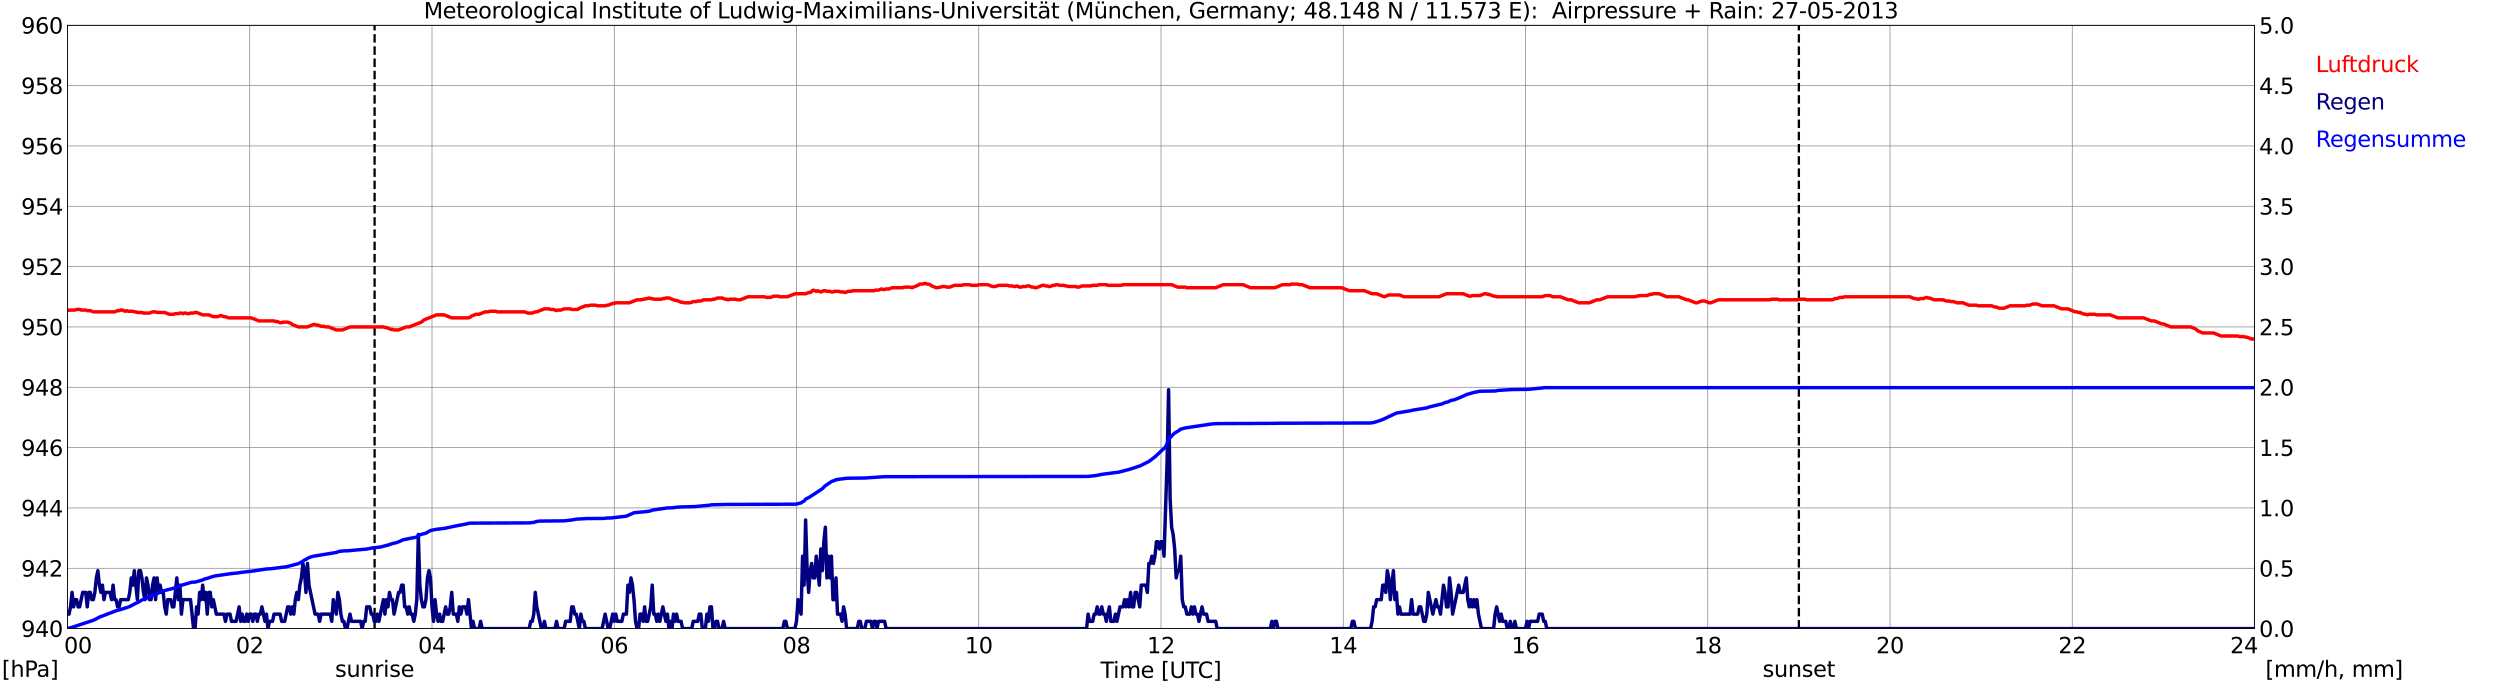 <?xml version="1.0" encoding="utf-8" standalone="no"?>
<!DOCTYPE svg PUBLIC "-//W3C//DTD SVG 1.1//EN"
  "http://www.w3.org/Graphics/SVG/1.1/DTD/svg11.dtd">
<svg xmlns:xlink="http://www.w3.org/1999/xlink" width="1085.4pt" height="296.64pt" viewBox="0 0 1085.4 296.64" xmlns="http://www.w3.org/2000/svg" version="1.1">
 <defs>
  <style type="text/css">*{stroke-linejoin: round; stroke-linecap: butt}</style>
 </defs>
 <g id="figure_1">
  <g id="patch_1">
   <path d="M 0 296.64 
L 1085.4 296.64 
L 1085.4 0 
L 0 0 
z
" style="fill: #ffffff"/>
  </g>
  <g id="axes_1">
   <g id="patch_2">
    <path d="M 29.306 272.909 
L 978.814 272.909 
L 978.814 10.976 
L 29.306 10.976 
z
" style="fill: #ffffff"/>
   </g>
   <g id="patch_3">
    <path d="M 978.814 272.909 
L 978.814 272.909 
L 978.814 10.976 
L 978.814 10.976 
z
" clip-path="url(#pd5d79b1ae2)" style="fill: #d3d3d3; opacity: 0.25; stroke: #d3d3d3; stroke-linejoin: miter"/>
   </g>
   <g id="matplotlib.axis_1">
    <g id="xtick_1">
     <g id="line2d_1">
      <path d="M 29.306 272.909 
L 29.306 10.976 
" clip-path="url(#pd5d79b1ae2)" style="fill: none; stroke: #808080; stroke-width: 0.3; stroke-linecap: square"/>
     </g>
     <g id="line2d_2"/>
     <g id="text_1">
      <!--    00 -->
      <g transform="translate(18.733 283.627) scale(0.095 -0.095)">
       <defs>
        <path id="DejaVuSans-20" transform="scale(0.016)"/>
        <path id="DejaVuSans-30" d="M 2034 4250 
Q 1547 4250 1301 3770 
Q 1056 3291 1056 2328 
Q 1056 1369 1301 889 
Q 1547 409 2034 409 
Q 2525 409 2770 889 
Q 3016 1369 3016 2328 
Q 3016 3291 2770 3770 
Q 2525 4250 2034 4250 
z
M 2034 4750 
Q 2819 4750 3233 4129 
Q 3647 3509 3647 2328 
Q 3647 1150 3233 529 
Q 2819 -91 2034 -91 
Q 1250 -91 836 529 
Q 422 1150 422 2328 
Q 422 3509 836 4129 
Q 1250 4750 2034 4750 
z
" transform="scale(0.016)"/>
       </defs>
       <use xlink:href="#DejaVuSans-20"/>
       <use xlink:href="#DejaVuSans-20" transform="translate(31.787 0)"/>
       <use xlink:href="#DejaVuSans-20" transform="translate(63.574 0)"/>
       <use xlink:href="#DejaVuSans-30" transform="translate(95.361 0)"/>
       <use xlink:href="#DejaVuSans-30" transform="translate(158.984 0)"/>
      </g>
     </g>
    </g>
    <g id="xtick_2">
     <g id="line2d_3">
      <path d="M 108.431 272.909 
L 108.431 10.976 
" clip-path="url(#pd5d79b1ae2)" style="fill: none; stroke: #808080; stroke-width: 0.3; stroke-linecap: square"/>
     </g>
     <g id="line2d_4"/>
     <g id="text_2">
      <!-- 02 -->
      <g transform="translate(102.387 283.627) scale(0.095 -0.095)">
       <defs>
        <path id="DejaVuSans-32" d="M 1228 531 
L 3431 531 
L 3431 0 
L 469 0 
L 469 531 
Q 828 903 1448 1529 
Q 2069 2156 2228 2338 
Q 2531 2678 2651 2914 
Q 2772 3150 2772 3378 
Q 2772 3750 2511 3984 
Q 2250 4219 1831 4219 
Q 1534 4219 1204 4116 
Q 875 4013 500 3803 
L 500 4441 
Q 881 4594 1212 4672 
Q 1544 4750 1819 4750 
Q 2544 4750 2975 4387 
Q 3406 4025 3406 3419 
Q 3406 3131 3298 2873 
Q 3191 2616 2906 2266 
Q 2828 2175 2409 1742 
Q 1991 1309 1228 531 
z
" transform="scale(0.016)"/>
       </defs>
       <use xlink:href="#DejaVuSans-30"/>
       <use xlink:href="#DejaVuSans-32" transform="translate(63.623 0)"/>
      </g>
     </g>
    </g>
    <g id="xtick_3">
     <g id="line2d_5">
      <path d="M 187.557 272.909 
L 187.557 10.976 
" clip-path="url(#pd5d79b1ae2)" style="fill: none; stroke: #808080; stroke-width: 0.3; stroke-linecap: square"/>
     </g>
     <g id="line2d_6"/>
     <g id="text_3">
      <!-- 04 -->
      <g transform="translate(181.513 283.627) scale(0.095 -0.095)">
       <defs>
        <path id="DejaVuSans-34" d="M 2419 4116 
L 825 1625 
L 2419 1625 
L 2419 4116 
z
M 2253 4666 
L 3047 4666 
L 3047 1625 
L 3713 1625 
L 3713 1100 
L 3047 1100 
L 3047 0 
L 2419 0 
L 2419 1100 
L 313 1100 
L 313 1709 
L 2253 4666 
z
" transform="scale(0.016)"/>
       </defs>
       <use xlink:href="#DejaVuSans-30"/>
       <use xlink:href="#DejaVuSans-34" transform="translate(63.623 0)"/>
      </g>
     </g>
    </g>
    <g id="xtick_4">
     <g id="line2d_7">
      <path d="M 266.683 272.909 
L 266.683 10.976 
" clip-path="url(#pd5d79b1ae2)" style="fill: none; stroke: #808080; stroke-width: 0.3; stroke-linecap: square"/>
     </g>
     <g id="line2d_8"/>
     <g id="text_4">
      <!-- 06 -->
      <g transform="translate(260.638 283.627) scale(0.095 -0.095)">
       <defs>
        <path id="DejaVuSans-36" d="M 2113 2584 
Q 1688 2584 1439 2293 
Q 1191 2003 1191 1497 
Q 1191 994 1439 701 
Q 1688 409 2113 409 
Q 2538 409 2786 701 
Q 3034 994 3034 1497 
Q 3034 2003 2786 2293 
Q 2538 2584 2113 2584 
z
M 3366 4563 
L 3366 3988 
Q 3128 4100 2886 4159 
Q 2644 4219 2406 4219 
Q 1781 4219 1451 3797 
Q 1122 3375 1075 2522 
Q 1259 2794 1537 2939 
Q 1816 3084 2150 3084 
Q 2853 3084 3261 2657 
Q 3669 2231 3669 1497 
Q 3669 778 3244 343 
Q 2819 -91 2113 -91 
Q 1303 -91 875 529 
Q 447 1150 447 2328 
Q 447 3434 972 4092 
Q 1497 4750 2381 4750 
Q 2619 4750 2861 4703 
Q 3103 4656 3366 4563 
z
" transform="scale(0.016)"/>
       </defs>
       <use xlink:href="#DejaVuSans-30"/>
       <use xlink:href="#DejaVuSans-36" transform="translate(63.623 0)"/>
      </g>
     </g>
    </g>
    <g id="xtick_5">
     <g id="line2d_9">
      <path d="M 345.808 272.909 
L 345.808 10.976 
" clip-path="url(#pd5d79b1ae2)" style="fill: none; stroke: #808080; stroke-width: 0.3; stroke-linecap: square"/>
     </g>
     <g id="line2d_10"/>
     <g id="text_5">
      <!-- 08 -->
      <g transform="translate(339.764 283.627) scale(0.095 -0.095)">
       <defs>
        <path id="DejaVuSans-38" d="M 2034 2216 
Q 1584 2216 1326 1975 
Q 1069 1734 1069 1313 
Q 1069 891 1326 650 
Q 1584 409 2034 409 
Q 2484 409 2743 651 
Q 3003 894 3003 1313 
Q 3003 1734 2745 1975 
Q 2488 2216 2034 2216 
z
M 1403 2484 
Q 997 2584 770 2862 
Q 544 3141 544 3541 
Q 544 4100 942 4425 
Q 1341 4750 2034 4750 
Q 2731 4750 3128 4425 
Q 3525 4100 3525 3541 
Q 3525 3141 3298 2862 
Q 3072 2584 2669 2484 
Q 3125 2378 3379 2068 
Q 3634 1759 3634 1313 
Q 3634 634 3220 271 
Q 2806 -91 2034 -91 
Q 1263 -91 848 271 
Q 434 634 434 1313 
Q 434 1759 690 2068 
Q 947 2378 1403 2484 
z
M 1172 3481 
Q 1172 3119 1398 2916 
Q 1625 2713 2034 2713 
Q 2441 2713 2670 2916 
Q 2900 3119 2900 3481 
Q 2900 3844 2670 4047 
Q 2441 4250 2034 4250 
Q 1625 4250 1398 4047 
Q 1172 3844 1172 3481 
z
" transform="scale(0.016)"/>
       </defs>
       <use xlink:href="#DejaVuSans-30"/>
       <use xlink:href="#DejaVuSans-38" transform="translate(63.623 0)"/>
      </g>
     </g>
    </g>
    <g id="xtick_6">
     <g id="line2d_11">
      <path d="M 424.934 272.909 
L 424.934 10.976 
" clip-path="url(#pd5d79b1ae2)" style="fill: none; stroke: #808080; stroke-width: 0.3; stroke-linecap: square"/>
     </g>
     <g id="line2d_12"/>
     <g id="text_6">
      <!-- 10 -->
      <g transform="translate(418.89 283.627) scale(0.095 -0.095)">
       <defs>
        <path id="DejaVuSans-31" d="M 794 531 
L 1825 531 
L 1825 4091 
L 703 3866 
L 703 4441 
L 1819 4666 
L 2450 4666 
L 2450 531 
L 3481 531 
L 3481 0 
L 794 0 
L 794 531 
z
" transform="scale(0.016)"/>
       </defs>
       <use xlink:href="#DejaVuSans-31"/>
       <use xlink:href="#DejaVuSans-30" transform="translate(63.623 0)"/>
      </g>
     </g>
    </g>
    <g id="xtick_7">
     <g id="line2d_13">
      <path d="M 504.06 272.909 
L 504.06 10.976 
" clip-path="url(#pd5d79b1ae2)" style="fill: none; stroke: #808080; stroke-width: 0.3; stroke-linecap: square"/>
     </g>
     <g id="line2d_14"/>
     <g id="text_7">
      <!-- 12 -->
      <g transform="translate(498.015 283.627) scale(0.095 -0.095)">
       <use xlink:href="#DejaVuSans-31"/>
       <use xlink:href="#DejaVuSans-32" transform="translate(63.623 0)"/>
      </g>
     </g>
    </g>
    <g id="xtick_8">
     <g id="line2d_15">
      <path d="M 583.185 272.909 
L 583.185 10.976 
" clip-path="url(#pd5d79b1ae2)" style="fill: none; stroke: #808080; stroke-width: 0.3; stroke-linecap: square"/>
     </g>
     <g id="line2d_16"/>
     <g id="text_8">
      <!-- 14 -->
      <g transform="translate(577.141 283.627) scale(0.095 -0.095)">
       <use xlink:href="#DejaVuSans-31"/>
       <use xlink:href="#DejaVuSans-34" transform="translate(63.623 0)"/>
      </g>
     </g>
    </g>
    <g id="xtick_9">
     <g id="line2d_17">
      <path d="M 662.311 272.909 
L 662.311 10.976 
" clip-path="url(#pd5d79b1ae2)" style="fill: none; stroke: #808080; stroke-width: 0.3; stroke-linecap: square"/>
     </g>
     <g id="line2d_18"/>
     <g id="text_9">
      <!-- 16 -->
      <g transform="translate(656.267 283.627) scale(0.095 -0.095)">
       <use xlink:href="#DejaVuSans-31"/>
       <use xlink:href="#DejaVuSans-36" transform="translate(63.623 0)"/>
      </g>
     </g>
    </g>
    <g id="xtick_10">
     <g id="line2d_19">
      <path d="M 741.437 272.909 
L 741.437 10.976 
" clip-path="url(#pd5d79b1ae2)" style="fill: none; stroke: #808080; stroke-width: 0.3; stroke-linecap: square"/>
     </g>
     <g id="line2d_20"/>
     <g id="text_10">
      <!-- 18 -->
      <g transform="translate(735.392 283.627) scale(0.095 -0.095)">
       <use xlink:href="#DejaVuSans-31"/>
       <use xlink:href="#DejaVuSans-38" transform="translate(63.623 0)"/>
      </g>
     </g>
    </g>
    <g id="xtick_11">
     <g id="line2d_21">
      <path d="M 820.562 272.909 
L 820.562 10.976 
" clip-path="url(#pd5d79b1ae2)" style="fill: none; stroke: #808080; stroke-width: 0.3; stroke-linecap: square"/>
     </g>
     <g id="line2d_22"/>
     <g id="text_11">
      <!-- 20 -->
      <g transform="translate(814.518 283.627) scale(0.095 -0.095)">
       <use xlink:href="#DejaVuSans-32"/>
       <use xlink:href="#DejaVuSans-30" transform="translate(63.623 0)"/>
      </g>
     </g>
    </g>
    <g id="xtick_12">
     <g id="line2d_23">
      <path d="M 899.688 272.909 
L 899.688 10.976 
" clip-path="url(#pd5d79b1ae2)" style="fill: none; stroke: #808080; stroke-width: 0.3; stroke-linecap: square"/>
     </g>
     <g id="line2d_24"/>
     <g id="text_12">
      <!-- 22 -->
      <g transform="translate(893.644 283.627) scale(0.095 -0.095)">
       <use xlink:href="#DejaVuSans-32"/>
       <use xlink:href="#DejaVuSans-32" transform="translate(63.623 0)"/>
      </g>
     </g>
    </g>
    <g id="xtick_13">
     <g id="line2d_25">
      <path d="M 978.814 272.909 
L 978.814 10.976 
" clip-path="url(#pd5d79b1ae2)" style="fill: none; stroke: #808080; stroke-width: 0.3; stroke-linecap: square"/>
     </g>
     <g id="line2d_26"/>
     <g id="text_13">
      <!-- 24    -->
      <g transform="translate(968.241 283.627) scale(0.095 -0.095)">
       <use xlink:href="#DejaVuSans-32"/>
       <use xlink:href="#DejaVuSans-34" transform="translate(63.623 0)"/>
       <use xlink:href="#DejaVuSans-20" transform="translate(127.246 0)"/>
       <use xlink:href="#DejaVuSans-20" transform="translate(159.033 0)"/>
       <use xlink:href="#DejaVuSans-20" transform="translate(190.82 0)"/>
      </g>
     </g>
    </g>
    <g id="text_14">
     <!-- Time [UTC] -->
     <g transform="translate(477.806 294.322) scale(0.095 -0.095)">
      <defs>
       <path id="DejaVuSans-54" d="M -19 4666 
L 3928 4666 
L 3928 4134 
L 2272 4134 
L 2272 0 
L 1638 0 
L 1638 4134 
L -19 4134 
L -19 4666 
z
" transform="scale(0.016)"/>
       <path id="DejaVuSans-69" d="M 603 3500 
L 1178 3500 
L 1178 0 
L 603 0 
L 603 3500 
z
M 603 4863 
L 1178 4863 
L 1178 4134 
L 603 4134 
L 603 4863 
z
" transform="scale(0.016)"/>
       <path id="DejaVuSans-6d" d="M 3328 2828 
Q 3544 3216 3844 3400 
Q 4144 3584 4550 3584 
Q 5097 3584 5394 3201 
Q 5691 2819 5691 2113 
L 5691 0 
L 5113 0 
L 5113 2094 
Q 5113 2597 4934 2840 
Q 4756 3084 4391 3084 
Q 3944 3084 3684 2787 
Q 3425 2491 3425 1978 
L 3425 0 
L 2847 0 
L 2847 2094 
Q 2847 2600 2669 2842 
Q 2491 3084 2119 3084 
Q 1678 3084 1418 2786 
Q 1159 2488 1159 1978 
L 1159 0 
L 581 0 
L 581 3500 
L 1159 3500 
L 1159 2956 
Q 1356 3278 1631 3431 
Q 1906 3584 2284 3584 
Q 2666 3584 2933 3390 
Q 3200 3197 3328 2828 
z
" transform="scale(0.016)"/>
       <path id="DejaVuSans-65" d="M 3597 1894 
L 3597 1613 
L 953 1613 
Q 991 1019 1311 708 
Q 1631 397 2203 397 
Q 2534 397 2845 478 
Q 3156 559 3463 722 
L 3463 178 
Q 3153 47 2828 -22 
Q 2503 -91 2169 -91 
Q 1331 -91 842 396 
Q 353 884 353 1716 
Q 353 2575 817 3079 
Q 1281 3584 2069 3584 
Q 2775 3584 3186 3129 
Q 3597 2675 3597 1894 
z
M 3022 2063 
Q 3016 2534 2758 2815 
Q 2500 3097 2075 3097 
Q 1594 3097 1305 2825 
Q 1016 2553 972 2059 
L 3022 2063 
z
" transform="scale(0.016)"/>
       <path id="DejaVuSans-5b" d="M 550 4863 
L 1875 4863 
L 1875 4416 
L 1125 4416 
L 1125 -397 
L 1875 -397 
L 1875 -844 
L 550 -844 
L 550 4863 
z
" transform="scale(0.016)"/>
       <path id="DejaVuSans-55" d="M 556 4666 
L 1191 4666 
L 1191 1831 
Q 1191 1081 1462 751 
Q 1734 422 2344 422 
Q 2950 422 3222 751 
Q 3494 1081 3494 1831 
L 3494 4666 
L 4128 4666 
L 4128 1753 
Q 4128 841 3676 375 
Q 3225 -91 2344 -91 
Q 1459 -91 1007 375 
Q 556 841 556 1753 
L 556 4666 
z
" transform="scale(0.016)"/>
       <path id="DejaVuSans-43" d="M 4122 4306 
L 4122 3641 
Q 3803 3938 3442 4084 
Q 3081 4231 2675 4231 
Q 1875 4231 1450 3742 
Q 1025 3253 1025 2328 
Q 1025 1406 1450 917 
Q 1875 428 2675 428 
Q 3081 428 3442 575 
Q 3803 722 4122 1019 
L 4122 359 
Q 3791 134 3420 21 
Q 3050 -91 2638 -91 
Q 1578 -91 968 557 
Q 359 1206 359 2328 
Q 359 3453 968 4101 
Q 1578 4750 2638 4750 
Q 3056 4750 3426 4639 
Q 3797 4528 4122 4306 
z
" transform="scale(0.016)"/>
       <path id="DejaVuSans-5d" d="M 1947 4863 
L 1947 -844 
L 622 -844 
L 622 -397 
L 1369 -397 
L 1369 4416 
L 622 4416 
L 622 4863 
L 1947 4863 
z
" transform="scale(0.016)"/>
      </defs>
      <use xlink:href="#DejaVuSans-54"/>
      <use xlink:href="#DejaVuSans-69" transform="translate(57.959 0)"/>
      <use xlink:href="#DejaVuSans-6d" transform="translate(85.742 0)"/>
      <use xlink:href="#DejaVuSans-65" transform="translate(183.154 0)"/>
      <use xlink:href="#DejaVuSans-20" transform="translate(244.678 0)"/>
      <use xlink:href="#DejaVuSans-5b" transform="translate(276.465 0)"/>
      <use xlink:href="#DejaVuSans-55" transform="translate(315.479 0)"/>
      <use xlink:href="#DejaVuSans-54" transform="translate(388.672 0)"/>
      <use xlink:href="#DejaVuSans-43" transform="translate(443.881 0)"/>
      <use xlink:href="#DejaVuSans-5d" transform="translate(513.705 0)"/>
     </g>
    </g>
   </g>
   <g id="matplotlib.axis_2">
    <g id="ytick_1">
     <g id="line2d_27">
      <path d="M 29.306 272.909 
L 978.814 272.909 
" clip-path="url(#pd5d79b1ae2)" style="fill: none; stroke: #808080; stroke-width: 0.3; stroke-linecap: square"/>
     </g>
     <g id="line2d_28"/>
     <g id="text_15">
      <!-- 940 -->
      <g transform="translate(9.173 276.518) scale(0.095 -0.095)">
       <defs>
        <path id="DejaVuSans-39" d="M 703 97 
L 703 672 
Q 941 559 1184 500 
Q 1428 441 1663 441 
Q 2288 441 2617 861 
Q 2947 1281 2994 2138 
Q 2813 1869 2534 1725 
Q 2256 1581 1919 1581 
Q 1219 1581 811 2004 
Q 403 2428 403 3163 
Q 403 3881 828 4315 
Q 1253 4750 1959 4750 
Q 2769 4750 3195 4129 
Q 3622 3509 3622 2328 
Q 3622 1225 3098 567 
Q 2575 -91 1691 -91 
Q 1453 -91 1209 -44 
Q 966 3 703 97 
z
M 1959 2075 
Q 2384 2075 2632 2365 
Q 2881 2656 2881 3163 
Q 2881 3666 2632 3958 
Q 2384 4250 1959 4250 
Q 1534 4250 1286 3958 
Q 1038 3666 1038 3163 
Q 1038 2656 1286 2365 
Q 1534 2075 1959 2075 
z
" transform="scale(0.016)"/>
       </defs>
       <use xlink:href="#DejaVuSans-39"/>
       <use xlink:href="#DejaVuSans-34" transform="translate(63.623 0)"/>
       <use xlink:href="#DejaVuSans-30" transform="translate(127.246 0)"/>
      </g>
     </g>
    </g>
    <g id="ytick_2">
     <g id="line2d_29">
      <path d="M 29.306 246.715 
L 978.814 246.715 
" clip-path="url(#pd5d79b1ae2)" style="fill: none; stroke: #808080; stroke-width: 0.3; stroke-linecap: square"/>
     </g>
     <g id="line2d_30"/>
     <g id="text_16">
      <!-- 942 -->
      <g transform="translate(9.173 250.325) scale(0.095 -0.095)">
       <use xlink:href="#DejaVuSans-39"/>
       <use xlink:href="#DejaVuSans-34" transform="translate(63.623 0)"/>
       <use xlink:href="#DejaVuSans-32" transform="translate(127.246 0)"/>
      </g>
     </g>
    </g>
    <g id="ytick_3">
     <g id="line2d_31">
      <path d="M 29.306 220.522 
L 978.814 220.522 
" clip-path="url(#pd5d79b1ae2)" style="fill: none; stroke: #808080; stroke-width: 0.3; stroke-linecap: square"/>
     </g>
     <g id="line2d_32"/>
     <g id="text_17">
      <!-- 944 -->
      <g transform="translate(9.173 224.131) scale(0.095 -0.095)">
       <use xlink:href="#DejaVuSans-39"/>
       <use xlink:href="#DejaVuSans-34" transform="translate(63.623 0)"/>
       <use xlink:href="#DejaVuSans-34" transform="translate(127.246 0)"/>
      </g>
     </g>
    </g>
    <g id="ytick_4">
     <g id="line2d_33">
      <path d="M 29.306 194.329 
L 978.814 194.329 
" clip-path="url(#pd5d79b1ae2)" style="fill: none; stroke: #808080; stroke-width: 0.3; stroke-linecap: square"/>
     </g>
     <g id="line2d_34"/>
     <g id="text_18">
      <!-- 946 -->
      <g transform="translate(9.173 197.938) scale(0.095 -0.095)">
       <use xlink:href="#DejaVuSans-39"/>
       <use xlink:href="#DejaVuSans-34" transform="translate(63.623 0)"/>
       <use xlink:href="#DejaVuSans-36" transform="translate(127.246 0)"/>
      </g>
     </g>
    </g>
    <g id="ytick_5">
     <g id="line2d_35">
      <path d="M 29.306 168.136 
L 978.814 168.136 
" clip-path="url(#pd5d79b1ae2)" style="fill: none; stroke: #808080; stroke-width: 0.3; stroke-linecap: square"/>
     </g>
     <g id="line2d_36"/>
     <g id="text_19">
      <!-- 948 -->
      <g transform="translate(9.173 171.745) scale(0.095 -0.095)">
       <use xlink:href="#DejaVuSans-39"/>
       <use xlink:href="#DejaVuSans-34" transform="translate(63.623 0)"/>
       <use xlink:href="#DejaVuSans-38" transform="translate(127.246 0)"/>
      </g>
     </g>
    </g>
    <g id="ytick_6">
     <g id="line2d_37">
      <path d="M 29.306 141.942 
L 978.814 141.942 
" clip-path="url(#pd5d79b1ae2)" style="fill: none; stroke: #808080; stroke-width: 0.3; stroke-linecap: square"/>
     </g>
     <g id="line2d_38"/>
     <g id="text_20">
      <!-- 950 -->
      <g transform="translate(9.173 145.551) scale(0.095 -0.095)">
       <defs>
        <path id="DejaVuSans-35" d="M 691 4666 
L 3169 4666 
L 3169 4134 
L 1269 4134 
L 1269 2991 
Q 1406 3038 1543 3061 
Q 1681 3084 1819 3084 
Q 2600 3084 3056 2656 
Q 3513 2228 3513 1497 
Q 3513 744 3044 326 
Q 2575 -91 1722 -91 
Q 1428 -91 1123 -41 
Q 819 9 494 109 
L 494 744 
Q 775 591 1075 516 
Q 1375 441 1709 441 
Q 2250 441 2565 725 
Q 2881 1009 2881 1497 
Q 2881 1984 2565 2268 
Q 2250 2553 1709 2553 
Q 1456 2553 1204 2497 
Q 953 2441 691 2322 
L 691 4666 
z
" transform="scale(0.016)"/>
       </defs>
       <use xlink:href="#DejaVuSans-39"/>
       <use xlink:href="#DejaVuSans-35" transform="translate(63.623 0)"/>
       <use xlink:href="#DejaVuSans-30" transform="translate(127.246 0)"/>
      </g>
     </g>
    </g>
    <g id="ytick_7">
     <g id="line2d_39">
      <path d="M 29.306 115.749 
L 978.814 115.749 
" clip-path="url(#pd5d79b1ae2)" style="fill: none; stroke: #808080; stroke-width: 0.3; stroke-linecap: square"/>
     </g>
     <g id="line2d_40"/>
     <g id="text_21">
      <!-- 952 -->
      <g transform="translate(9.173 119.358) scale(0.095 -0.095)">
       <use xlink:href="#DejaVuSans-39"/>
       <use xlink:href="#DejaVuSans-35" transform="translate(63.623 0)"/>
       <use xlink:href="#DejaVuSans-32" transform="translate(127.246 0)"/>
      </g>
     </g>
    </g>
    <g id="ytick_8">
     <g id="line2d_41">
      <path d="M 29.306 89.556 
L 978.814 89.556 
" clip-path="url(#pd5d79b1ae2)" style="fill: none; stroke: #808080; stroke-width: 0.3; stroke-linecap: square"/>
     </g>
     <g id="line2d_42"/>
     <g id="text_22">
      <!-- 954 -->
      <g transform="translate(9.173 93.165) scale(0.095 -0.095)">
       <use xlink:href="#DejaVuSans-39"/>
       <use xlink:href="#DejaVuSans-35" transform="translate(63.623 0)"/>
       <use xlink:href="#DejaVuSans-34" transform="translate(127.246 0)"/>
      </g>
     </g>
    </g>
    <g id="ytick_9">
     <g id="line2d_43">
      <path d="M 29.306 63.362 
L 978.814 63.362 
" clip-path="url(#pd5d79b1ae2)" style="fill: none; stroke: #808080; stroke-width: 0.3; stroke-linecap: square"/>
     </g>
     <g id="line2d_44"/>
     <g id="text_23">
      <!-- 956 -->
      <g transform="translate(9.173 66.972) scale(0.095 -0.095)">
       <use xlink:href="#DejaVuSans-39"/>
       <use xlink:href="#DejaVuSans-35" transform="translate(63.623 0)"/>
       <use xlink:href="#DejaVuSans-36" transform="translate(127.246 0)"/>
      </g>
     </g>
    </g>
    <g id="ytick_10">
     <g id="line2d_45">
      <path d="M 29.306 37.169 
L 978.814 37.169 
" clip-path="url(#pd5d79b1ae2)" style="fill: none; stroke: #808080; stroke-width: 0.3; stroke-linecap: square"/>
     </g>
     <g id="line2d_46"/>
     <g id="text_24">
      <!-- 958 -->
      <g transform="translate(9.173 40.778) scale(0.095 -0.095)">
       <use xlink:href="#DejaVuSans-39"/>
       <use xlink:href="#DejaVuSans-35" transform="translate(63.623 0)"/>
       <use xlink:href="#DejaVuSans-38" transform="translate(127.246 0)"/>
      </g>
     </g>
    </g>
    <g id="ytick_11">
     <g id="line2d_47">
      <path d="M 29.306 10.976 
L 978.814 10.976 
" clip-path="url(#pd5d79b1ae2)" style="fill: none; stroke: #808080; stroke-width: 0.3; stroke-linecap: square"/>
     </g>
     <g id="line2d_48"/>
     <g id="text_25">
      <!-- 960 -->
      <g transform="translate(9.173 14.585) scale(0.095 -0.095)">
       <use xlink:href="#DejaVuSans-39"/>
       <use xlink:href="#DejaVuSans-36" transform="translate(63.623 0)"/>
       <use xlink:href="#DejaVuSans-30" transform="translate(127.246 0)"/>
      </g>
     </g>
    </g>
   </g>
   <g id="line2d_49">
    <path d="M 162.633 272.909 
L 162.633 10.976 
" clip-path="url(#pd5d79b1ae2)" style="fill: none; stroke-dasharray: 3.7,1.6; stroke-dashoffset: 0; stroke: #000000"/>
   </g>
   <g id="line2d_50">
    <path d="M 781 272.909 
L 781 10.976 
" clip-path="url(#pd5d79b1ae2)" style="fill: none; stroke-dasharray: 3.7,1.6; stroke-dashoffset: 0; stroke: #000000"/>
   </g>
   <g id="line2d_51">
    <path d="M 29.306 134.521 
L 29.965 134.739 
L 30.625 134.608 
L 32.603 134.608 
L 33.262 134.346 
L 34.581 134.346 
L 35.24 134.608 
L 37.218 134.608 
L 37.878 134.87 
L 39.197 134.87 
L 40.515 135.394 
L 49.747 135.394 
L 51.065 134.87 
L 51.725 134.87 
L 52.384 134.608 
L 53.043 134.608 
L 54.362 135.132 
L 55.022 134.87 
L 55.681 135.132 
L 57.659 135.132 
L 58.319 135.394 
L 58.978 135.394 
L 59.637 135.656 
L 61.615 135.656 
L 62.275 135.918 
L 64.912 135.918 
L 66.231 135.394 
L 67.55 135.394 
L 68.209 135.656 
L 71.506 135.656 
L 73.484 136.442 
L 75.462 136.442 
L 76.122 136.18 
L 77.441 136.18 
L 78.1 135.918 
L 78.759 135.918 
L 79.419 136.18 
L 80.078 135.918 
L 80.737 135.918 
L 81.397 136.18 
L 82.056 136.18 
L 82.716 135.918 
L 84.034 135.918 
L 84.694 135.656 
L 85.353 135.656 
L 87.991 136.704 
L 90.628 136.704 
L 92.606 137.489 
L 94.584 137.489 
L 95.903 136.966 
L 97.222 137.489 
L 97.881 137.489 
L 99.2 138.013 
L 109.091 138.013 
L 112.388 139.323 
L 118.982 139.323 
L 119.641 139.585 
L 120.3 139.585 
L 121.619 140.109 
L 122.278 140.109 
L 122.938 139.847 
L 124.916 139.847 
L 126.235 140.371 
L 126.894 140.895 
L 129.532 141.942 
L 133.488 141.942 
L 136.125 140.895 
L 136.785 140.895 
L 137.444 141.156 
L 138.104 141.156 
L 139.422 141.68 
L 140.741 141.68 
L 141.4 141.942 
L 142.719 141.942 
L 146.016 143.252 
L 148.654 143.252 
L 151.951 141.942 
L 166.457 141.942 
L 167.116 142.204 
L 167.776 142.204 
L 169.754 142.99 
L 170.413 142.99 
L 171.073 143.252 
L 173.051 143.252 
L 176.348 141.942 
L 177.666 141.942 
L 182.941 139.847 
L 184.26 138.799 
L 189.535 136.704 
L 192.832 136.704 
L 196.129 138.013 
L 203.382 138.013 
L 204.042 137.751 
L 204.701 137.227 
L 206.679 136.442 
L 207.998 136.442 
L 210.635 135.394 
L 211.954 135.394 
L 212.614 135.132 
L 215.251 135.132 
L 215.91 135.394 
L 227.779 135.394 
L 229.098 135.918 
L 231.076 135.918 
L 232.395 135.394 
L 233.054 135.394 
L 236.351 134.084 
L 238.329 134.084 
L 238.989 134.346 
L 240.308 134.346 
L 241.626 134.87 
L 242.286 134.608 
L 243.604 134.608 
L 244.923 134.084 
L 247.561 134.084 
L 248.22 134.346 
L 250.858 134.346 
L 251.517 133.822 
L 254.155 132.775 
L 255.473 132.775 
L 256.133 132.513 
L 258.77 132.513 
L 259.43 132.775 
L 262.726 132.775 
L 263.386 132.513 
L 264.045 132.513 
L 266.023 131.727 
L 266.683 131.727 
L 267.342 131.465 
L 273.277 131.465 
L 276.573 130.155 
L 278.552 130.155 
L 279.211 129.893 
L 279.87 129.893 
L 280.53 129.631 
L 281.189 129.631 
L 281.849 129.369 
L 282.508 129.631 
L 283.167 129.631 
L 283.827 129.893 
L 287.124 129.893 
L 287.783 129.631 
L 288.442 129.631 
L 289.102 129.369 
L 290.42 129.369 
L 293.058 130.417 
L 293.717 130.417 
L 295.696 131.203 
L 296.355 131.203 
L 297.014 131.465 
L 299.652 131.465 
L 300.971 130.941 
L 302.289 130.941 
L 302.949 130.679 
L 304.267 130.679 
L 305.586 130.155 
L 308.883 130.155 
L 309.543 129.893 
L 310.202 129.893 
L 311.521 129.369 
L 313.499 129.369 
L 314.818 129.893 
L 315.477 129.893 
L 316.136 130.155 
L 316.796 129.893 
L 319.433 129.893 
L 320.093 130.155 
L 321.411 130.155 
L 324.708 128.846 
L 331.961 128.846 
L 332.621 129.108 
L 334.599 129.108 
L 335.918 128.584 
L 337.896 128.584 
L 338.555 128.846 
L 341.852 128.846 
L 345.149 127.536 
L 349.765 127.536 
L 351.083 127.012 
L 351.743 127.012 
L 353.062 125.964 
L 354.38 126.488 
L 355.04 126.226 
L 356.359 126.75 
L 357.677 126.226 
L 358.337 126.226 
L 358.996 126.488 
L 360.315 126.488 
L 360.974 126.75 
L 361.634 126.75 
L 362.293 126.488 
L 364.271 126.488 
L 364.93 126.75 
L 366.249 126.75 
L 366.909 127.012 
L 368.227 126.488 
L 369.546 126.488 
L 370.206 126.226 
L 379.437 126.226 
L 380.096 125.964 
L 381.415 125.964 
L 382.734 125.44 
L 383.393 125.702 
L 384.053 125.702 
L 384.712 125.44 
L 386.031 125.44 
L 387.349 124.917 
L 391.965 124.917 
L 392.624 124.655 
L 395.262 124.655 
L 395.921 124.917 
L 398.559 123.869 
L 399.218 123.345 
L 400.537 123.345 
L 401.196 123.083 
L 401.856 123.083 
L 402.515 123.345 
L 403.175 123.345 
L 403.834 123.607 
L 404.493 124.131 
L 406.471 124.917 
L 407.131 124.917 
L 407.79 124.655 
L 408.45 124.655 
L 409.109 124.393 
L 410.428 124.393 
L 411.087 124.655 
L 412.406 124.655 
L 414.384 123.869 
L 417.681 123.869 
L 418.34 123.607 
L 420.978 123.607 
L 421.637 123.869 
L 424.275 123.869 
L 424.934 123.607 
L 428.89 123.607 
L 430.869 124.393 
L 432.187 124.393 
L 433.506 123.869 
L 437.462 123.869 
L 438.122 124.131 
L 439.44 124.131 
L 440.1 124.393 
L 440.759 124.393 
L 441.419 124.131 
L 442.737 124.655 
L 443.397 124.655 
L 444.056 124.393 
L 445.375 124.393 
L 446.034 124.131 
L 446.694 124.131 
L 448.012 124.655 
L 448.672 124.655 
L 449.331 124.917 
L 449.991 124.917 
L 452.628 123.869 
L 453.287 123.869 
L 453.947 124.131 
L 454.606 124.131 
L 455.266 124.393 
L 455.925 124.393 
L 457.244 123.869 
L 457.903 123.869 
L 458.563 123.607 
L 459.222 123.607 
L 459.881 123.869 
L 461.859 123.869 
L 462.519 124.131 
L 463.178 124.131 
L 463.838 124.393 
L 467.134 124.393 
L 467.794 124.655 
L 468.453 124.655 
L 469.772 124.131 
L 473.728 124.131 
L 474.388 123.869 
L 476.366 123.869 
L 477.025 123.607 
L 480.322 123.607 
L 480.981 123.869 
L 486.916 123.869 
L 487.575 123.607 
L 508.675 123.607 
L 511.313 124.655 
L 514.61 124.655 
L 515.269 124.917 
L 527.797 124.917 
L 531.094 123.607 
L 539.666 123.607 
L 542.963 124.917 
L 553.513 124.917 
L 556.81 123.607 
L 560.107 123.607 
L 560.766 123.345 
L 563.404 123.345 
L 564.063 123.607 
L 565.382 123.607 
L 568.679 124.917 
L 582.526 124.917 
L 585.823 126.226 
L 592.417 126.226 
L 595.714 127.536 
L 597.692 127.536 
L 600.989 128.846 
L 602.967 128.06 
L 607.582 128.06 
L 609.561 128.846 
L 624.726 128.846 
L 628.023 127.536 
L 635.276 127.536 
L 637.914 128.584 
L 638.573 128.584 
L 639.233 128.322 
L 642.53 128.322 
L 644.508 127.536 
L 645.167 127.536 
L 645.827 127.798 
L 646.486 127.798 
L 648.464 128.584 
L 649.123 128.584 
L 649.783 128.846 
L 669.564 128.846 
L 670.883 128.322 
L 672.861 128.322 
L 674.18 128.846 
L 677.477 128.846 
L 680.774 130.155 
L 682.092 130.155 
L 685.389 131.465 
L 690.005 131.465 
L 693.302 130.155 
L 694.621 130.155 
L 697.918 128.846 
L 709.786 128.846 
L 710.446 128.584 
L 711.105 128.584 
L 711.765 128.322 
L 715.062 128.322 
L 716.38 127.798 
L 717.04 127.798 
L 717.699 127.536 
L 720.337 127.536 
L 723.633 128.846 
L 728.909 128.846 
L 732.205 130.155 
L 732.865 130.155 
L 736.162 131.465 
L 736.821 131.465 
L 738.799 130.679 
L 740.118 130.679 
L 742.096 131.465 
L 742.756 131.465 
L 746.052 130.155 
L 768.471 130.155 
L 769.131 129.893 
L 771.768 129.893 
L 772.428 130.155 
L 780.34 130.155 
L 781 129.893 
L 783.637 129.893 
L 784.296 130.155 
L 795.506 130.155 
L 796.825 129.631 
L 797.484 129.631 
L 798.803 129.108 
L 800.122 129.108 
L 800.781 128.846 
L 829.134 128.846 
L 831.112 129.631 
L 831.772 129.631 
L 832.431 129.893 
L 833.091 129.893 
L 833.75 129.631 
L 835.069 129.631 
L 836.388 129.108 
L 837.047 129.369 
L 837.706 129.369 
L 839.684 130.155 
L 843.641 130.155 
L 844.959 130.679 
L 846.278 130.679 
L 846.938 130.941 
L 848.256 130.941 
L 849.575 131.465 
L 852.213 131.465 
L 854.85 132.513 
L 858.147 132.513 
L 858.806 132.775 
L 864.741 132.775 
L 866.06 133.298 
L 866.719 133.298 
L 868.038 133.822 
L 870.016 133.822 
L 872.653 132.775 
L 879.247 132.775 
L 879.907 132.513 
L 881.225 132.513 
L 882.544 131.989 
L 884.522 131.989 
L 886.5 132.775 
L 891.775 132.775 
L 895.072 134.084 
L 897.71 134.084 
L 901.007 135.394 
L 901.666 135.394 
L 902.326 135.656 
L 902.985 135.656 
L 904.963 136.442 
L 905.622 136.442 
L 906.282 136.704 
L 906.941 136.442 
L 909.579 136.442 
L 910.238 136.704 
L 916.173 136.704 
L 919.469 138.013 
L 930.679 138.013 
L 933.976 139.323 
L 935.295 139.323 
L 938.592 140.633 
L 939.251 140.633 
L 942.548 141.942 
L 951.12 141.942 
L 953.098 142.728 
L 954.417 143.776 
L 956.395 144.562 
L 961.01 144.562 
L 964.307 145.871 
L 971.561 145.871 
L 972.22 146.133 
L 974.198 146.133 
L 974.857 146.395 
L 975.517 146.395 
L 977.495 147.181 
L 978.154 147.181 
L 978.154 147.181 
" clip-path="url(#pd5d79b1ae2)" style="fill: none; stroke: #ff0000; stroke-width: 1.5; stroke-linecap: square"/>
   </g>
   <g id="patch_4">
    <path d="M 29.306 272.909 
L 29.306 10.976 
" style="fill: none; stroke: #000000; stroke-width: 0.3; stroke-linejoin: miter; stroke-linecap: square"/>
   </g>
   <g id="patch_5">
    <path d="M 978.814 272.909 
L 978.814 10.976 
" style="fill: none; stroke: #000000; stroke-width: 0.3; stroke-linejoin: miter; stroke-linecap: square"/>
   </g>
   <g id="patch_6">
    <path d="M 29.306 272.909 
L 978.814 272.909 
" style="fill: none; stroke: #000000; stroke-width: 0.3; stroke-linejoin: miter; stroke-linecap: square"/>
   </g>
   <g id="patch_7">
    <path d="M 29.306 10.976 
L 978.814 10.976 
" style="fill: none; stroke: #000000; stroke-width: 0.3; stroke-linejoin: miter; stroke-linecap: square"/>
   </g>
   <g id="text_26">
    <!-- sunrise -->
    <g transform="translate(145.468 293.863) scale(0.095 -0.095)">
     <defs>
      <path id="DejaVuSans-73" d="M 2834 3397 
L 2834 2853 
Q 2591 2978 2328 3040 
Q 2066 3103 1784 3103 
Q 1356 3103 1142 2972 
Q 928 2841 928 2578 
Q 928 2378 1081 2264 
Q 1234 2150 1697 2047 
L 1894 2003 
Q 2506 1872 2764 1633 
Q 3022 1394 3022 966 
Q 3022 478 2636 193 
Q 2250 -91 1575 -91 
Q 1294 -91 989 -36 
Q 684 19 347 128 
L 347 722 
Q 666 556 975 473 
Q 1284 391 1588 391 
Q 1994 391 2212 530 
Q 2431 669 2431 922 
Q 2431 1156 2273 1281 
Q 2116 1406 1581 1522 
L 1381 1569 
Q 847 1681 609 1914 
Q 372 2147 372 2553 
Q 372 3047 722 3315 
Q 1072 3584 1716 3584 
Q 2034 3584 2315 3537 
Q 2597 3491 2834 3397 
z
" transform="scale(0.016)"/>
      <path id="DejaVuSans-75" d="M 544 1381 
L 544 3500 
L 1119 3500 
L 1119 1403 
Q 1119 906 1312 657 
Q 1506 409 1894 409 
Q 2359 409 2629 706 
Q 2900 1003 2900 1516 
L 2900 3500 
L 3475 3500 
L 3475 0 
L 2900 0 
L 2900 538 
Q 2691 219 2414 64 
Q 2138 -91 1772 -91 
Q 1169 -91 856 284 
Q 544 659 544 1381 
z
M 1991 3584 
L 1991 3584 
z
" transform="scale(0.016)"/>
      <path id="DejaVuSans-6e" d="M 3513 2113 
L 3513 0 
L 2938 0 
L 2938 2094 
Q 2938 2591 2744 2837 
Q 2550 3084 2163 3084 
Q 1697 3084 1428 2787 
Q 1159 2491 1159 1978 
L 1159 0 
L 581 0 
L 581 3500 
L 1159 3500 
L 1159 2956 
Q 1366 3272 1645 3428 
Q 1925 3584 2291 3584 
Q 2894 3584 3203 3211 
Q 3513 2838 3513 2113 
z
" transform="scale(0.016)"/>
      <path id="DejaVuSans-72" d="M 2631 2963 
Q 2534 3019 2420 3045 
Q 2306 3072 2169 3072 
Q 1681 3072 1420 2755 
Q 1159 2438 1159 1844 
L 1159 0 
L 581 0 
L 581 3500 
L 1159 3500 
L 1159 2956 
Q 1341 3275 1631 3429 
Q 1922 3584 2338 3584 
Q 2397 3584 2469 3576 
Q 2541 3569 2628 3553 
L 2631 2963 
z
" transform="scale(0.016)"/>
     </defs>
     <use xlink:href="#DejaVuSans-73"/>
     <use xlink:href="#DejaVuSans-75" transform="translate(52.1 0)"/>
     <use xlink:href="#DejaVuSans-6e" transform="translate(115.479 0)"/>
     <use xlink:href="#DejaVuSans-72" transform="translate(178.857 0)"/>
     <use xlink:href="#DejaVuSans-69" transform="translate(219.971 0)"/>
     <use xlink:href="#DejaVuSans-73" transform="translate(247.754 0)"/>
     <use xlink:href="#DejaVuSans-65" transform="translate(299.854 0)"/>
    </g>
   </g>
   <g id="text_27">
    <!-- sunset -->
    <g transform="translate(765.245 293.863) scale(0.095 -0.095)">
     <defs>
      <path id="DejaVuSans-74" d="M 1172 4494 
L 1172 3500 
L 2356 3500 
L 2356 3053 
L 1172 3053 
L 1172 1153 
Q 1172 725 1289 603 
Q 1406 481 1766 481 
L 2356 481 
L 2356 0 
L 1766 0 
Q 1100 0 847 248 
Q 594 497 594 1153 
L 594 3053 
L 172 3053 
L 172 3500 
L 594 3500 
L 594 4494 
L 1172 4494 
z
" transform="scale(0.016)"/>
     </defs>
     <use xlink:href="#DejaVuSans-73"/>
     <use xlink:href="#DejaVuSans-75" transform="translate(52.1 0)"/>
     <use xlink:href="#DejaVuSans-6e" transform="translate(115.479 0)"/>
     <use xlink:href="#DejaVuSans-73" transform="translate(178.857 0)"/>
     <use xlink:href="#DejaVuSans-65" transform="translate(230.957 0)"/>
     <use xlink:href="#DejaVuSans-74" transform="translate(292.48 0)"/>
    </g>
   </g>
   <g id="text_28">
    <!-- [hPa] -->
    <g transform="translate(0.821 293.863) scale(0.095 -0.095)">
     <defs>
      <path id="DejaVuSans-68" d="M 3513 2113 
L 3513 0 
L 2938 0 
L 2938 2094 
Q 2938 2591 2744 2837 
Q 2550 3084 2163 3084 
Q 1697 3084 1428 2787 
Q 1159 2491 1159 1978 
L 1159 0 
L 581 0 
L 581 4863 
L 1159 4863 
L 1159 2956 
Q 1366 3272 1645 3428 
Q 1925 3584 2291 3584 
Q 2894 3584 3203 3211 
Q 3513 2838 3513 2113 
z
" transform="scale(0.016)"/>
      <path id="DejaVuSans-50" d="M 1259 4147 
L 1259 2394 
L 2053 2394 
Q 2494 2394 2734 2622 
Q 2975 2850 2975 3272 
Q 2975 3691 2734 3919 
Q 2494 4147 2053 4147 
L 1259 4147 
z
M 628 4666 
L 2053 4666 
Q 2838 4666 3239 4311 
Q 3641 3956 3641 3272 
Q 3641 2581 3239 2228 
Q 2838 1875 2053 1875 
L 1259 1875 
L 1259 0 
L 628 0 
L 628 4666 
z
" transform="scale(0.016)"/>
      <path id="DejaVuSans-61" d="M 2194 1759 
Q 1497 1759 1228 1600 
Q 959 1441 959 1056 
Q 959 750 1161 570 
Q 1363 391 1709 391 
Q 2188 391 2477 730 
Q 2766 1069 2766 1631 
L 2766 1759 
L 2194 1759 
z
M 3341 1997 
L 3341 0 
L 2766 0 
L 2766 531 
Q 2569 213 2275 61 
Q 1981 -91 1556 -91 
Q 1019 -91 701 211 
Q 384 513 384 1019 
Q 384 1609 779 1909 
Q 1175 2209 1959 2209 
L 2766 2209 
L 2766 2266 
Q 2766 2663 2505 2880 
Q 2244 3097 1772 3097 
Q 1472 3097 1187 3025 
Q 903 2953 641 2809 
L 641 3341 
Q 956 3463 1253 3523 
Q 1550 3584 1831 3584 
Q 2591 3584 2966 3190 
Q 3341 2797 3341 1997 
z
" transform="scale(0.016)"/>
     </defs>
     <use xlink:href="#DejaVuSans-5b"/>
     <use xlink:href="#DejaVuSans-68" transform="translate(39.014 0)"/>
     <use xlink:href="#DejaVuSans-50" transform="translate(102.393 0)"/>
     <use xlink:href="#DejaVuSans-61" transform="translate(158.195 0)"/>
     <use xlink:href="#DejaVuSans-5d" transform="translate(219.475 0)"/>
    </g>
   </g>
   <g id="text_29">
    <!-- Luftdruck -->
    <g style="fill: #ff0000" transform="translate(1005.4 31.291) scale(0.095 -0.095)">
     <defs>
      <path id="DejaVuSans-4c" d="M 628 4666 
L 1259 4666 
L 1259 531 
L 3531 531 
L 3531 0 
L 628 0 
L 628 4666 
z
" transform="scale(0.016)"/>
      <path id="DejaVuSans-66" d="M 2375 4863 
L 2375 4384 
L 1825 4384 
Q 1516 4384 1395 4259 
Q 1275 4134 1275 3809 
L 1275 3500 
L 2222 3500 
L 2222 3053 
L 1275 3053 
L 1275 0 
L 697 0 
L 697 3053 
L 147 3053 
L 147 3500 
L 697 3500 
L 697 3744 
Q 697 4328 969 4595 
Q 1241 4863 1831 4863 
L 2375 4863 
z
" transform="scale(0.016)"/>
      <path id="DejaVuSans-64" d="M 2906 2969 
L 2906 4863 
L 3481 4863 
L 3481 0 
L 2906 0 
L 2906 525 
Q 2725 213 2448 61 
Q 2172 -91 1784 -91 
Q 1150 -91 751 415 
Q 353 922 353 1747 
Q 353 2572 751 3078 
Q 1150 3584 1784 3584 
Q 2172 3584 2448 3432 
Q 2725 3281 2906 2969 
z
M 947 1747 
Q 947 1113 1208 752 
Q 1469 391 1925 391 
Q 2381 391 2643 752 
Q 2906 1113 2906 1747 
Q 2906 2381 2643 2742 
Q 2381 3103 1925 3103 
Q 1469 3103 1208 2742 
Q 947 2381 947 1747 
z
" transform="scale(0.016)"/>
      <path id="DejaVuSans-63" d="M 3122 3366 
L 3122 2828 
Q 2878 2963 2633 3030 
Q 2388 3097 2138 3097 
Q 1578 3097 1268 2742 
Q 959 2388 959 1747 
Q 959 1106 1268 751 
Q 1578 397 2138 397 
Q 2388 397 2633 464 
Q 2878 531 3122 666 
L 3122 134 
Q 2881 22 2623 -34 
Q 2366 -91 2075 -91 
Q 1284 -91 818 406 
Q 353 903 353 1747 
Q 353 2603 823 3093 
Q 1294 3584 2113 3584 
Q 2378 3584 2631 3529 
Q 2884 3475 3122 3366 
z
" transform="scale(0.016)"/>
      <path id="DejaVuSans-6b" d="M 581 4863 
L 1159 4863 
L 1159 1991 
L 2875 3500 
L 3609 3500 
L 1753 1863 
L 3688 0 
L 2938 0 
L 1159 1709 
L 1159 0 
L 581 0 
L 581 4863 
z
" transform="scale(0.016)"/>
     </defs>
     <use xlink:href="#DejaVuSans-4c"/>
     <use xlink:href="#DejaVuSans-75" transform="translate(53.963 0)"/>
     <use xlink:href="#DejaVuSans-66" transform="translate(117.342 0)"/>
     <use xlink:href="#DejaVuSans-74" transform="translate(150.797 0)"/>
     <use xlink:href="#DejaVuSans-64" transform="translate(190.006 0)"/>
     <use xlink:href="#DejaVuSans-72" transform="translate(253.482 0)"/>
     <use xlink:href="#DejaVuSans-75" transform="translate(294.596 0)"/>
     <use xlink:href="#DejaVuSans-63" transform="translate(357.975 0)"/>
     <use xlink:href="#DejaVuSans-6b" transform="translate(412.955 0)"/>
    </g>
   </g>
   <g id="text_30">
    <!-- Regen -->
    <g style="fill: #000080" transform="translate(1005.4 47.531) scale(0.095 -0.095)">
     <defs>
      <path id="DejaVuSans-52" d="M 2841 2188 
Q 3044 2119 3236 1894 
Q 3428 1669 3622 1275 
L 4263 0 
L 3584 0 
L 2988 1197 
Q 2756 1666 2539 1819 
Q 2322 1972 1947 1972 
L 1259 1972 
L 1259 0 
L 628 0 
L 628 4666 
L 2053 4666 
Q 2853 4666 3247 4331 
Q 3641 3997 3641 3322 
Q 3641 2881 3436 2590 
Q 3231 2300 2841 2188 
z
M 1259 4147 
L 1259 2491 
L 2053 2491 
Q 2509 2491 2742 2702 
Q 2975 2913 2975 3322 
Q 2975 3731 2742 3939 
Q 2509 4147 2053 4147 
L 1259 4147 
z
" transform="scale(0.016)"/>
      <path id="DejaVuSans-67" d="M 2906 1791 
Q 2906 2416 2648 2759 
Q 2391 3103 1925 3103 
Q 1463 3103 1205 2759 
Q 947 2416 947 1791 
Q 947 1169 1205 825 
Q 1463 481 1925 481 
Q 2391 481 2648 825 
Q 2906 1169 2906 1791 
z
M 3481 434 
Q 3481 -459 3084 -895 
Q 2688 -1331 1869 -1331 
Q 1566 -1331 1297 -1286 
Q 1028 -1241 775 -1147 
L 775 -588 
Q 1028 -725 1275 -790 
Q 1522 -856 1778 -856 
Q 2344 -856 2625 -561 
Q 2906 -266 2906 331 
L 2906 616 
Q 2728 306 2450 153 
Q 2172 0 1784 0 
Q 1141 0 747 490 
Q 353 981 353 1791 
Q 353 2603 747 3093 
Q 1141 3584 1784 3584 
Q 2172 3584 2450 3431 
Q 2728 3278 2906 2969 
L 2906 3500 
L 3481 3500 
L 3481 434 
z
" transform="scale(0.016)"/>
     </defs>
     <use xlink:href="#DejaVuSans-52"/>
     <use xlink:href="#DejaVuSans-65" transform="translate(64.982 0)"/>
     <use xlink:href="#DejaVuSans-67" transform="translate(126.506 0)"/>
     <use xlink:href="#DejaVuSans-65" transform="translate(189.982 0)"/>
     <use xlink:href="#DejaVuSans-6e" transform="translate(251.506 0)"/>
    </g>
   </g>
   <g id="text_31">
    <!-- Regensumme -->
    <g style="fill: #0000ff" transform="translate(1005.4 63.771) scale(0.095 -0.095)">
     <use xlink:href="#DejaVuSans-52"/>
     <use xlink:href="#DejaVuSans-65" transform="translate(64.982 0)"/>
     <use xlink:href="#DejaVuSans-67" transform="translate(126.506 0)"/>
     <use xlink:href="#DejaVuSans-65" transform="translate(189.982 0)"/>
     <use xlink:href="#DejaVuSans-6e" transform="translate(251.506 0)"/>
     <use xlink:href="#DejaVuSans-73" transform="translate(314.885 0)"/>
     <use xlink:href="#DejaVuSans-75" transform="translate(366.984 0)"/>
     <use xlink:href="#DejaVuSans-6d" transform="translate(430.363 0)"/>
     <use xlink:href="#DejaVuSans-6d" transform="translate(527.775 0)"/>
     <use xlink:href="#DejaVuSans-65" transform="translate(625.188 0)"/>
    </g>
   </g>
   <g id="text_32">
    <!-- Meteorological Institute of Ludwig-Maximilians-Universität (München, Germany; 48.148 N / 11.573 E):  Airpressure + Rain: 27-05-2013 -->
    <g transform="translate(183.991 7.976) scale(0.095 -0.095)">
     <defs>
      <path id="DejaVuSans-4d" d="M 628 4666 
L 1569 4666 
L 2759 1491 
L 3956 4666 
L 4897 4666 
L 4897 0 
L 4281 0 
L 4281 4097 
L 3078 897 
L 2444 897 
L 1241 4097 
L 1241 0 
L 628 0 
L 628 4666 
z
" transform="scale(0.016)"/>
      <path id="DejaVuSans-6f" d="M 1959 3097 
Q 1497 3097 1228 2736 
Q 959 2375 959 1747 
Q 959 1119 1226 758 
Q 1494 397 1959 397 
Q 2419 397 2687 759 
Q 2956 1122 2956 1747 
Q 2956 2369 2687 2733 
Q 2419 3097 1959 3097 
z
M 1959 3584 
Q 2709 3584 3137 3096 
Q 3566 2609 3566 1747 
Q 3566 888 3137 398 
Q 2709 -91 1959 -91 
Q 1206 -91 779 398 
Q 353 888 353 1747 
Q 353 2609 779 3096 
Q 1206 3584 1959 3584 
z
" transform="scale(0.016)"/>
      <path id="DejaVuSans-6c" d="M 603 4863 
L 1178 4863 
L 1178 0 
L 603 0 
L 603 4863 
z
" transform="scale(0.016)"/>
      <path id="DejaVuSans-49" d="M 628 4666 
L 1259 4666 
L 1259 0 
L 628 0 
L 628 4666 
z
" transform="scale(0.016)"/>
      <path id="DejaVuSans-77" d="M 269 3500 
L 844 3500 
L 1563 769 
L 2278 3500 
L 2956 3500 
L 3675 769 
L 4391 3500 
L 4966 3500 
L 4050 0 
L 3372 0 
L 2619 2869 
L 1863 0 
L 1184 0 
L 269 3500 
z
" transform="scale(0.016)"/>
      <path id="DejaVuSans-2d" d="M 313 2009 
L 1997 2009 
L 1997 1497 
L 313 1497 
L 313 2009 
z
" transform="scale(0.016)"/>
      <path id="DejaVuSans-78" d="M 3513 3500 
L 2247 1797 
L 3578 0 
L 2900 0 
L 1881 1375 
L 863 0 
L 184 0 
L 1544 1831 
L 300 3500 
L 978 3500 
L 1906 2253 
L 2834 3500 
L 3513 3500 
z
" transform="scale(0.016)"/>
      <path id="DejaVuSans-76" d="M 191 3500 
L 800 3500 
L 1894 563 
L 2988 3500 
L 3597 3500 
L 2284 0 
L 1503 0 
L 191 3500 
z
" transform="scale(0.016)"/>
      <path id="DejaVuSans-e4" d="M 2194 1759 
Q 1497 1759 1228 1600 
Q 959 1441 959 1056 
Q 959 750 1161 570 
Q 1363 391 1709 391 
Q 2188 391 2477 730 
Q 2766 1069 2766 1631 
L 2766 1759 
L 2194 1759 
z
M 3341 1997 
L 3341 0 
L 2766 0 
L 2766 531 
Q 2569 213 2275 61 
Q 1981 -91 1556 -91 
Q 1019 -91 701 211 
Q 384 513 384 1019 
Q 384 1609 779 1909 
Q 1175 2209 1959 2209 
L 2766 2209 
L 2766 2266 
Q 2766 2663 2505 2880 
Q 2244 3097 1772 3097 
Q 1472 3097 1187 3025 
Q 903 2953 641 2809 
L 641 3341 
Q 956 3463 1253 3523 
Q 1550 3584 1831 3584 
Q 2591 3584 2966 3190 
Q 3341 2797 3341 1997 
z
M 2150 4850 
L 2784 4850 
L 2784 4219 
L 2150 4219 
L 2150 4850 
z
M 928 4850 
L 1562 4850 
L 1562 4219 
L 928 4219 
L 928 4850 
z
" transform="scale(0.016)"/>
      <path id="DejaVuSans-28" d="M 1984 4856 
Q 1566 4138 1362 3434 
Q 1159 2731 1159 2009 
Q 1159 1288 1364 580 
Q 1569 -128 1984 -844 
L 1484 -844 
Q 1016 -109 783 600 
Q 550 1309 550 2009 
Q 550 2706 781 3412 
Q 1013 4119 1484 4856 
L 1984 4856 
z
" transform="scale(0.016)"/>
      <path id="DejaVuSans-fc" d="M 544 1381 
L 544 3500 
L 1119 3500 
L 1119 1403 
Q 1119 906 1312 657 
Q 1506 409 1894 409 
Q 2359 409 2629 706 
Q 2900 1003 2900 1516 
L 2900 3500 
L 3475 3500 
L 3475 0 
L 2900 0 
L 2900 538 
Q 2691 219 2414 64 
Q 2138 -91 1772 -91 
Q 1169 -91 856 284 
Q 544 659 544 1381 
z
M 1991 3584 
L 1991 3584 
z
M 2278 4850 
L 2912 4850 
L 2912 4219 
L 2278 4219 
L 2278 4850 
z
M 1056 4850 
L 1690 4850 
L 1690 4219 
L 1056 4219 
L 1056 4850 
z
" transform="scale(0.016)"/>
      <path id="DejaVuSans-2c" d="M 750 794 
L 1409 794 
L 1409 256 
L 897 -744 
L 494 -744 
L 750 256 
L 750 794 
z
" transform="scale(0.016)"/>
      <path id="DejaVuSans-47" d="M 3809 666 
L 3809 1919 
L 2778 1919 
L 2778 2438 
L 4434 2438 
L 4434 434 
Q 4069 175 3628 42 
Q 3188 -91 2688 -91 
Q 1594 -91 976 548 
Q 359 1188 359 2328 
Q 359 3472 976 4111 
Q 1594 4750 2688 4750 
Q 3144 4750 3555 4637 
Q 3966 4525 4313 4306 
L 4313 3634 
Q 3963 3931 3569 4081 
Q 3175 4231 2741 4231 
Q 1884 4231 1454 3753 
Q 1025 3275 1025 2328 
Q 1025 1384 1454 906 
Q 1884 428 2741 428 
Q 3075 428 3337 486 
Q 3600 544 3809 666 
z
" transform="scale(0.016)"/>
      <path id="DejaVuSans-79" d="M 2059 -325 
Q 1816 -950 1584 -1140 
Q 1353 -1331 966 -1331 
L 506 -1331 
L 506 -850 
L 844 -850 
Q 1081 -850 1212 -737 
Q 1344 -625 1503 -206 
L 1606 56 
L 191 3500 
L 800 3500 
L 1894 763 
L 2988 3500 
L 3597 3500 
L 2059 -325 
z
" transform="scale(0.016)"/>
      <path id="DejaVuSans-3b" d="M 750 3309 
L 1409 3309 
L 1409 2516 
L 750 2516 
L 750 3309 
z
M 750 794 
L 1409 794 
L 1409 256 
L 897 -744 
L 494 -744 
L 750 256 
L 750 794 
z
" transform="scale(0.016)"/>
      <path id="DejaVuSans-2e" d="M 684 794 
L 1344 794 
L 1344 0 
L 684 0 
L 684 794 
z
" transform="scale(0.016)"/>
      <path id="DejaVuSans-4e" d="M 628 4666 
L 1478 4666 
L 3547 763 
L 3547 4666 
L 4159 4666 
L 4159 0 
L 3309 0 
L 1241 3903 
L 1241 0 
L 628 0 
L 628 4666 
z
" transform="scale(0.016)"/>
      <path id="DejaVuSans-2f" d="M 1625 4666 
L 2156 4666 
L 531 -594 
L 0 -594 
L 1625 4666 
z
" transform="scale(0.016)"/>
      <path id="DejaVuSans-37" d="M 525 4666 
L 3525 4666 
L 3525 4397 
L 1831 0 
L 1172 0 
L 2766 4134 
L 525 4134 
L 525 4666 
z
" transform="scale(0.016)"/>
      <path id="DejaVuSans-33" d="M 2597 2516 
Q 3050 2419 3304 2112 
Q 3559 1806 3559 1356 
Q 3559 666 3084 287 
Q 2609 -91 1734 -91 
Q 1441 -91 1130 -33 
Q 819 25 488 141 
L 488 750 
Q 750 597 1062 519 
Q 1375 441 1716 441 
Q 2309 441 2620 675 
Q 2931 909 2931 1356 
Q 2931 1769 2642 2001 
Q 2353 2234 1838 2234 
L 1294 2234 
L 1294 2753 
L 1863 2753 
Q 2328 2753 2575 2939 
Q 2822 3125 2822 3475 
Q 2822 3834 2567 4026 
Q 2313 4219 1838 4219 
Q 1578 4219 1281 4162 
Q 984 4106 628 3988 
L 628 4550 
Q 988 4650 1302 4700 
Q 1616 4750 1894 4750 
Q 2613 4750 3031 4423 
Q 3450 4097 3450 3541 
Q 3450 3153 3228 2886 
Q 3006 2619 2597 2516 
z
" transform="scale(0.016)"/>
      <path id="DejaVuSans-45" d="M 628 4666 
L 3578 4666 
L 3578 4134 
L 1259 4134 
L 1259 2753 
L 3481 2753 
L 3481 2222 
L 1259 2222 
L 1259 531 
L 3634 531 
L 3634 0 
L 628 0 
L 628 4666 
z
" transform="scale(0.016)"/>
      <path id="DejaVuSans-29" d="M 513 4856 
L 1013 4856 
Q 1481 4119 1714 3412 
Q 1947 2706 1947 2009 
Q 1947 1309 1714 600 
Q 1481 -109 1013 -844 
L 513 -844 
Q 928 -128 1133 580 
Q 1338 1288 1338 2009 
Q 1338 2731 1133 3434 
Q 928 4138 513 4856 
z
" transform="scale(0.016)"/>
      <path id="DejaVuSans-3a" d="M 750 794 
L 1409 794 
L 1409 0 
L 750 0 
L 750 794 
z
M 750 3309 
L 1409 3309 
L 1409 2516 
L 750 2516 
L 750 3309 
z
" transform="scale(0.016)"/>
      <path id="DejaVuSans-41" d="M 2188 4044 
L 1331 1722 
L 3047 1722 
L 2188 4044 
z
M 1831 4666 
L 2547 4666 
L 4325 0 
L 3669 0 
L 3244 1197 
L 1141 1197 
L 716 0 
L 50 0 
L 1831 4666 
z
" transform="scale(0.016)"/>
      <path id="DejaVuSans-70" d="M 1159 525 
L 1159 -1331 
L 581 -1331 
L 581 3500 
L 1159 3500 
L 1159 2969 
Q 1341 3281 1617 3432 
Q 1894 3584 2278 3584 
Q 2916 3584 3314 3078 
Q 3713 2572 3713 1747 
Q 3713 922 3314 415 
Q 2916 -91 2278 -91 
Q 1894 -91 1617 61 
Q 1341 213 1159 525 
z
M 3116 1747 
Q 3116 2381 2855 2742 
Q 2594 3103 2138 3103 
Q 1681 3103 1420 2742 
Q 1159 2381 1159 1747 
Q 1159 1113 1420 752 
Q 1681 391 2138 391 
Q 2594 391 2855 752 
Q 3116 1113 3116 1747 
z
" transform="scale(0.016)"/>
      <path id="DejaVuSans-2b" d="M 2944 4013 
L 2944 2272 
L 4684 2272 
L 4684 1741 
L 2944 1741 
L 2944 0 
L 2419 0 
L 2419 1741 
L 678 1741 
L 678 2272 
L 2419 2272 
L 2419 4013 
L 2944 4013 
z
" transform="scale(0.016)"/>
     </defs>
     <use xlink:href="#DejaVuSans-4d"/>
     <use xlink:href="#DejaVuSans-65" transform="translate(86.279 0)"/>
     <use xlink:href="#DejaVuSans-74" transform="translate(147.803 0)"/>
     <use xlink:href="#DejaVuSans-65" transform="translate(187.012 0)"/>
     <use xlink:href="#DejaVuSans-6f" transform="translate(248.535 0)"/>
     <use xlink:href="#DejaVuSans-72" transform="translate(309.717 0)"/>
     <use xlink:href="#DejaVuSans-6f" transform="translate(348.58 0)"/>
     <use xlink:href="#DejaVuSans-6c" transform="translate(409.762 0)"/>
     <use xlink:href="#DejaVuSans-6f" transform="translate(437.545 0)"/>
     <use xlink:href="#DejaVuSans-67" transform="translate(498.727 0)"/>
     <use xlink:href="#DejaVuSans-69" transform="translate(562.203 0)"/>
     <use xlink:href="#DejaVuSans-63" transform="translate(589.986 0)"/>
     <use xlink:href="#DejaVuSans-61" transform="translate(644.967 0)"/>
     <use xlink:href="#DejaVuSans-6c" transform="translate(706.246 0)"/>
     <use xlink:href="#DejaVuSans-20" transform="translate(734.029 0)"/>
     <use xlink:href="#DejaVuSans-49" transform="translate(765.816 0)"/>
     <use xlink:href="#DejaVuSans-6e" transform="translate(795.309 0)"/>
     <use xlink:href="#DejaVuSans-73" transform="translate(858.688 0)"/>
     <use xlink:href="#DejaVuSans-74" transform="translate(910.787 0)"/>
     <use xlink:href="#DejaVuSans-69" transform="translate(949.996 0)"/>
     <use xlink:href="#DejaVuSans-74" transform="translate(977.779 0)"/>
     <use xlink:href="#DejaVuSans-75" transform="translate(1016.988 0)"/>
     <use xlink:href="#DejaVuSans-74" transform="translate(1080.367 0)"/>
     <use xlink:href="#DejaVuSans-65" transform="translate(1119.576 0)"/>
     <use xlink:href="#DejaVuSans-20" transform="translate(1181.1 0)"/>
     <use xlink:href="#DejaVuSans-6f" transform="translate(1212.887 0)"/>
     <use xlink:href="#DejaVuSans-66" transform="translate(1274.068 0)"/>
     <use xlink:href="#DejaVuSans-20" transform="translate(1309.273 0)"/>
     <use xlink:href="#DejaVuSans-4c" transform="translate(1341.061 0)"/>
     <use xlink:href="#DejaVuSans-75" transform="translate(1395.023 0)"/>
     <use xlink:href="#DejaVuSans-64" transform="translate(1458.402 0)"/>
     <use xlink:href="#DejaVuSans-77" transform="translate(1521.879 0)"/>
     <use xlink:href="#DejaVuSans-69" transform="translate(1603.666 0)"/>
     <use xlink:href="#DejaVuSans-67" transform="translate(1631.449 0)"/>
     <use xlink:href="#DejaVuSans-2d" transform="translate(1694.926 0)"/>
     <use xlink:href="#DejaVuSans-4d" transform="translate(1731.01 0)"/>
     <use xlink:href="#DejaVuSans-61" transform="translate(1817.289 0)"/>
     <use xlink:href="#DejaVuSans-78" transform="translate(1878.568 0)"/>
     <use xlink:href="#DejaVuSans-69" transform="translate(1937.748 0)"/>
     <use xlink:href="#DejaVuSans-6d" transform="translate(1965.531 0)"/>
     <use xlink:href="#DejaVuSans-69" transform="translate(2062.943 0)"/>
     <use xlink:href="#DejaVuSans-6c" transform="translate(2090.727 0)"/>
     <use xlink:href="#DejaVuSans-69" transform="translate(2118.51 0)"/>
     <use xlink:href="#DejaVuSans-61" transform="translate(2146.293 0)"/>
     <use xlink:href="#DejaVuSans-6e" transform="translate(2207.572 0)"/>
     <use xlink:href="#DejaVuSans-73" transform="translate(2270.951 0)"/>
     <use xlink:href="#DejaVuSans-2d" transform="translate(2323.051 0)"/>
     <use xlink:href="#DejaVuSans-55" transform="translate(2359.135 0)"/>
     <use xlink:href="#DejaVuSans-6e" transform="translate(2432.328 0)"/>
     <use xlink:href="#DejaVuSans-69" transform="translate(2495.707 0)"/>
     <use xlink:href="#DejaVuSans-76" transform="translate(2523.49 0)"/>
     <use xlink:href="#DejaVuSans-65" transform="translate(2582.67 0)"/>
     <use xlink:href="#DejaVuSans-72" transform="translate(2644.193 0)"/>
     <use xlink:href="#DejaVuSans-73" transform="translate(2685.307 0)"/>
     <use xlink:href="#DejaVuSans-69" transform="translate(2737.406 0)"/>
     <use xlink:href="#DejaVuSans-74" transform="translate(2765.189 0)"/>
     <use xlink:href="#DejaVuSans-e4" transform="translate(2804.398 0)"/>
     <use xlink:href="#DejaVuSans-74" transform="translate(2865.678 0)"/>
     <use xlink:href="#DejaVuSans-20" transform="translate(2904.887 0)"/>
     <use xlink:href="#DejaVuSans-28" transform="translate(2936.674 0)"/>
     <use xlink:href="#DejaVuSans-4d" transform="translate(2975.688 0)"/>
     <use xlink:href="#DejaVuSans-fc" transform="translate(3061.967 0)"/>
     <use xlink:href="#DejaVuSans-6e" transform="translate(3125.346 0)"/>
     <use xlink:href="#DejaVuSans-63" transform="translate(3188.725 0)"/>
     <use xlink:href="#DejaVuSans-68" transform="translate(3243.705 0)"/>
     <use xlink:href="#DejaVuSans-65" transform="translate(3307.084 0)"/>
     <use xlink:href="#DejaVuSans-6e" transform="translate(3368.607 0)"/>
     <use xlink:href="#DejaVuSans-2c" transform="translate(3431.986 0)"/>
     <use xlink:href="#DejaVuSans-20" transform="translate(3463.773 0)"/>
     <use xlink:href="#DejaVuSans-47" transform="translate(3495.561 0)"/>
     <use xlink:href="#DejaVuSans-65" transform="translate(3573.051 0)"/>
     <use xlink:href="#DejaVuSans-72" transform="translate(3634.574 0)"/>
     <use xlink:href="#DejaVuSans-6d" transform="translate(3673.938 0)"/>
     <use xlink:href="#DejaVuSans-61" transform="translate(3771.35 0)"/>
     <use xlink:href="#DejaVuSans-6e" transform="translate(3832.629 0)"/>
     <use xlink:href="#DejaVuSans-79" transform="translate(3896.008 0)"/>
     <use xlink:href="#DejaVuSans-3b" transform="translate(3955.188 0)"/>
     <use xlink:href="#DejaVuSans-20" transform="translate(3988.879 0)"/>
     <use xlink:href="#DejaVuSans-34" transform="translate(4020.666 0)"/>
     <use xlink:href="#DejaVuSans-38" transform="translate(4084.289 0)"/>
     <use xlink:href="#DejaVuSans-2e" transform="translate(4147.912 0)"/>
     <use xlink:href="#DejaVuSans-31" transform="translate(4179.699 0)"/>
     <use xlink:href="#DejaVuSans-34" transform="translate(4243.322 0)"/>
     <use xlink:href="#DejaVuSans-38" transform="translate(4306.945 0)"/>
     <use xlink:href="#DejaVuSans-20" transform="translate(4370.568 0)"/>
     <use xlink:href="#DejaVuSans-4e" transform="translate(4402.355 0)"/>
     <use xlink:href="#DejaVuSans-20" transform="translate(4477.16 0)"/>
     <use xlink:href="#DejaVuSans-2f" transform="translate(4508.947 0)"/>
     <use xlink:href="#DejaVuSans-20" transform="translate(4542.639 0)"/>
     <use xlink:href="#DejaVuSans-31" transform="translate(4574.426 0)"/>
     <use xlink:href="#DejaVuSans-31" transform="translate(4638.049 0)"/>
     <use xlink:href="#DejaVuSans-2e" transform="translate(4701.672 0)"/>
     <use xlink:href="#DejaVuSans-35" transform="translate(4733.459 0)"/>
     <use xlink:href="#DejaVuSans-37" transform="translate(4797.082 0)"/>
     <use xlink:href="#DejaVuSans-33" transform="translate(4860.705 0)"/>
     <use xlink:href="#DejaVuSans-20" transform="translate(4924.328 0)"/>
     <use xlink:href="#DejaVuSans-45" transform="translate(4956.115 0)"/>
     <use xlink:href="#DejaVuSans-29" transform="translate(5019.299 0)"/>
     <use xlink:href="#DejaVuSans-3a" transform="translate(5058.312 0)"/>
     <use xlink:href="#DejaVuSans-20" transform="translate(5092.004 0)"/>
     <use xlink:href="#DejaVuSans-20" transform="translate(5123.791 0)"/>
     <use xlink:href="#DejaVuSans-41" transform="translate(5155.578 0)"/>
     <use xlink:href="#DejaVuSans-69" transform="translate(5223.986 0)"/>
     <use xlink:href="#DejaVuSans-72" transform="translate(5251.77 0)"/>
     <use xlink:href="#DejaVuSans-70" transform="translate(5292.883 0)"/>
     <use xlink:href="#DejaVuSans-72" transform="translate(5356.359 0)"/>
     <use xlink:href="#DejaVuSans-65" transform="translate(5395.223 0)"/>
     <use xlink:href="#DejaVuSans-73" transform="translate(5456.746 0)"/>
     <use xlink:href="#DejaVuSans-73" transform="translate(5508.846 0)"/>
     <use xlink:href="#DejaVuSans-75" transform="translate(5560.945 0)"/>
     <use xlink:href="#DejaVuSans-72" transform="translate(5624.324 0)"/>
     <use xlink:href="#DejaVuSans-65" transform="translate(5663.188 0)"/>
     <use xlink:href="#DejaVuSans-20" transform="translate(5724.711 0)"/>
     <use xlink:href="#DejaVuSans-2b" transform="translate(5756.498 0)"/>
     <use xlink:href="#DejaVuSans-20" transform="translate(5840.287 0)"/>
     <use xlink:href="#DejaVuSans-52" transform="translate(5872.074 0)"/>
     <use xlink:href="#DejaVuSans-61" transform="translate(5939.307 0)"/>
     <use xlink:href="#DejaVuSans-69" transform="translate(6000.586 0)"/>
     <use xlink:href="#DejaVuSans-6e" transform="translate(6028.369 0)"/>
     <use xlink:href="#DejaVuSans-3a" transform="translate(6091.748 0)"/>
     <use xlink:href="#DejaVuSans-20" transform="translate(6125.439 0)"/>
     <use xlink:href="#DejaVuSans-32" transform="translate(6157.227 0)"/>
     <use xlink:href="#DejaVuSans-37" transform="translate(6220.85 0)"/>
     <use xlink:href="#DejaVuSans-2d" transform="translate(6284.473 0)"/>
     <use xlink:href="#DejaVuSans-30" transform="translate(6320.557 0)"/>
     <use xlink:href="#DejaVuSans-35" transform="translate(6384.18 0)"/>
     <use xlink:href="#DejaVuSans-2d" transform="translate(6447.803 0)"/>
     <use xlink:href="#DejaVuSans-32" transform="translate(6483.887 0)"/>
     <use xlink:href="#DejaVuSans-30" transform="translate(6547.51 0)"/>
     <use xlink:href="#DejaVuSans-31" transform="translate(6611.133 0)"/>
     <use xlink:href="#DejaVuSans-33" transform="translate(6674.756 0)"/>
    </g>
   </g>
  </g>
  <g id="axes_2">
   <g id="matplotlib.axis_3">
    <g id="ytick_12">
     <g id="line2d_52"/>
     <g id="text_33">
      <!-- 0.0 -->
      <g transform="translate(980.814 276.518) scale(0.095 -0.095)">
       <use xlink:href="#DejaVuSans-30"/>
       <use xlink:href="#DejaVuSans-2e" transform="translate(63.623 0)"/>
       <use xlink:href="#DejaVuSans-30" transform="translate(95.41 0)"/>
      </g>
     </g>
    </g>
    <g id="ytick_13">
     <g id="line2d_53"/>
     <g id="text_34">
      <!-- 0.5 -->
      <g transform="translate(980.814 250.325) scale(0.095 -0.095)">
       <use xlink:href="#DejaVuSans-30"/>
       <use xlink:href="#DejaVuSans-2e" transform="translate(63.623 0)"/>
       <use xlink:href="#DejaVuSans-35" transform="translate(95.41 0)"/>
      </g>
     </g>
    </g>
    <g id="ytick_14">
     <g id="line2d_54"/>
     <g id="text_35">
      <!-- 1.0 -->
      <g transform="translate(980.814 224.131) scale(0.095 -0.095)">
       <use xlink:href="#DejaVuSans-31"/>
       <use xlink:href="#DejaVuSans-2e" transform="translate(63.623 0)"/>
       <use xlink:href="#DejaVuSans-30" transform="translate(95.41 0)"/>
      </g>
     </g>
    </g>
    <g id="ytick_15">
     <g id="line2d_55"/>
     <g id="text_36">
      <!-- 1.5 -->
      <g transform="translate(980.814 197.938) scale(0.095 -0.095)">
       <use xlink:href="#DejaVuSans-31"/>
       <use xlink:href="#DejaVuSans-2e" transform="translate(63.623 0)"/>
       <use xlink:href="#DejaVuSans-35" transform="translate(95.41 0)"/>
      </g>
     </g>
    </g>
    <g id="ytick_16">
     <g id="line2d_56"/>
     <g id="text_37">
      <!-- 2.0 -->
      <g transform="translate(980.814 171.745) scale(0.095 -0.095)">
       <use xlink:href="#DejaVuSans-32"/>
       <use xlink:href="#DejaVuSans-2e" transform="translate(63.623 0)"/>
       <use xlink:href="#DejaVuSans-30" transform="translate(95.41 0)"/>
      </g>
     </g>
    </g>
    <g id="ytick_17">
     <g id="line2d_57"/>
     <g id="text_38">
      <!-- 2.5 -->
      <g transform="translate(980.814 145.551) scale(0.095 -0.095)">
       <use xlink:href="#DejaVuSans-32"/>
       <use xlink:href="#DejaVuSans-2e" transform="translate(63.623 0)"/>
       <use xlink:href="#DejaVuSans-35" transform="translate(95.41 0)"/>
      </g>
     </g>
    </g>
    <g id="ytick_18">
     <g id="line2d_58"/>
     <g id="text_39">
      <!-- 3.0 -->
      <g transform="translate(980.814 119.358) scale(0.095 -0.095)">
       <use xlink:href="#DejaVuSans-33"/>
       <use xlink:href="#DejaVuSans-2e" transform="translate(63.623 0)"/>
       <use xlink:href="#DejaVuSans-30" transform="translate(95.41 0)"/>
      </g>
     </g>
    </g>
    <g id="ytick_19">
     <g id="line2d_59"/>
     <g id="text_40">
      <!-- 3.5 -->
      <g transform="translate(980.814 93.165) scale(0.095 -0.095)">
       <use xlink:href="#DejaVuSans-33"/>
       <use xlink:href="#DejaVuSans-2e" transform="translate(63.623 0)"/>
       <use xlink:href="#DejaVuSans-35" transform="translate(95.41 0)"/>
      </g>
     </g>
    </g>
    <g id="ytick_20">
     <g id="line2d_60"/>
     <g id="text_41">
      <!-- 4.0 -->
      <g transform="translate(980.814 66.972) scale(0.095 -0.095)">
       <use xlink:href="#DejaVuSans-34"/>
       <use xlink:href="#DejaVuSans-2e" transform="translate(63.623 0)"/>
       <use xlink:href="#DejaVuSans-30" transform="translate(95.41 0)"/>
      </g>
     </g>
    </g>
    <g id="ytick_21">
     <g id="line2d_61"/>
     <g id="text_42">
      <!-- 4.5 -->
      <g transform="translate(980.814 40.778) scale(0.095 -0.095)">
       <use xlink:href="#DejaVuSans-34"/>
       <use xlink:href="#DejaVuSans-2e" transform="translate(63.623 0)"/>
       <use xlink:href="#DejaVuSans-35" transform="translate(95.41 0)"/>
      </g>
     </g>
    </g>
    <g id="ytick_22">
     <g id="line2d_62"/>
     <g id="text_43">
      <!-- 5.0 -->
      <g transform="translate(980.814 14.585) scale(0.095 -0.095)">
       <use xlink:href="#DejaVuSans-35"/>
       <use xlink:href="#DejaVuSans-2e" transform="translate(63.623 0)"/>
       <use xlink:href="#DejaVuSans-30" transform="translate(95.41 0)"/>
      </g>
     </g>
    </g>
   </g>
   <g id="line2d_63">
    <path d="M 29.306 266.622 
L 29.965 266.622 
L 30.625 263.479 
L 31.284 257.193 
L 31.943 263.479 
L 32.603 260.336 
L 33.262 260.336 
L 33.921 263.479 
L 34.581 263.479 
L 35.9 257.193 
L 37.218 257.193 
L 37.878 263.479 
L 38.537 257.193 
L 39.197 257.193 
L 39.856 260.336 
L 40.515 260.336 
L 41.175 257.193 
L 41.834 250.906 
L 42.493 247.763 
L 43.153 254.05 
L 43.812 257.193 
L 44.472 254.05 
L 45.131 260.336 
L 45.79 257.193 
L 47.768 257.193 
L 48.428 260.336 
L 49.087 254.05 
L 49.747 260.336 
L 50.406 260.336 
L 51.065 263.479 
L 51.725 263.479 
L 52.384 260.336 
L 55.681 260.336 
L 56.34 257.193 
L 57 250.906 
L 57.659 254.05 
L 58.319 247.763 
L 59.637 260.336 
L 60.297 247.763 
L 60.956 247.763 
L 61.615 250.906 
L 62.275 257.193 
L 62.934 260.336 
L 63.594 250.906 
L 64.253 254.05 
L 64.912 260.336 
L 65.572 260.336 
L 66.231 254.05 
L 66.89 250.906 
L 67.55 260.336 
L 68.209 250.906 
L 68.869 257.193 
L 69.528 254.05 
L 70.187 257.193 
L 70.847 257.193 
L 71.506 263.479 
L 72.166 266.622 
L 72.825 260.336 
L 74.144 260.336 
L 74.803 263.479 
L 75.462 263.479 
L 76.781 250.906 
L 77.441 260.336 
L 78.1 254.05 
L 78.759 266.622 
L 79.419 260.336 
L 82.716 260.336 
L 84.034 272.909 
L 84.694 272.909 
L 85.353 263.479 
L 86.013 266.622 
L 86.672 257.193 
L 87.331 260.336 
L 87.991 254.05 
L 88.65 260.336 
L 89.309 257.193 
L 89.969 266.622 
L 90.628 257.193 
L 91.288 257.193 
L 91.947 263.479 
L 92.606 260.336 
L 93.925 266.622 
L 97.222 266.622 
L 97.881 269.766 
L 98.541 266.622 
L 99.86 266.622 
L 100.519 269.766 
L 102.497 269.766 
L 103.816 263.479 
L 104.475 269.766 
L 105.135 266.622 
L 105.794 269.766 
L 106.453 269.766 
L 107.113 266.622 
L 107.772 269.766 
L 108.431 266.622 
L 109.091 266.622 
L 109.75 269.766 
L 110.41 266.622 
L 111.069 266.622 
L 111.728 269.766 
L 112.388 266.622 
L 113.047 266.622 
L 113.707 263.479 
L 115.025 269.766 
L 115.685 266.622 
L 116.344 272.909 
L 117.003 269.766 
L 118.322 269.766 
L 118.982 266.622 
L 121.619 266.622 
L 122.278 269.766 
L 123.597 269.766 
L 124.916 263.479 
L 125.575 263.479 
L 126.235 266.622 
L 126.894 263.479 
L 127.553 266.622 
L 128.213 260.336 
L 128.872 257.193 
L 129.532 260.336 
L 130.191 254.05 
L 130.85 250.906 
L 131.51 244.62 
L 132.169 247.763 
L 132.829 257.193 
L 133.488 244.62 
L 134.147 254.05 
L 136.785 266.622 
L 138.104 266.622 
L 138.763 269.766 
L 139.422 266.622 
L 143.379 266.622 
L 144.038 269.766 
L 144.697 260.336 
L 146.016 266.622 
L 146.676 257.193 
L 147.335 260.336 
L 147.994 266.622 
L 148.654 269.766 
L 149.313 269.766 
L 149.972 272.909 
L 150.632 272.909 
L 151.951 266.622 
L 152.61 269.766 
L 156.566 269.766 
L 157.226 272.909 
L 157.885 269.766 
L 158.544 269.766 
L 159.204 263.479 
L 160.523 263.479 
L 161.182 266.622 
L 161.841 266.622 
L 162.501 269.766 
L 163.16 269.766 
L 163.819 266.622 
L 164.479 269.766 
L 166.457 260.336 
L 167.116 266.622 
L 167.776 260.336 
L 168.435 263.479 
L 169.094 257.193 
L 169.754 260.336 
L 170.413 260.336 
L 171.073 266.622 
L 173.051 257.193 
L 173.71 257.193 
L 174.37 254.05 
L 175.029 254.05 
L 175.688 263.479 
L 176.348 263.479 
L 177.007 266.622 
L 177.666 263.479 
L 178.326 266.622 
L 178.985 266.622 
L 179.645 269.766 
L 180.304 266.622 
L 180.963 260.336 
L 181.623 232.047 
L 182.282 254.05 
L 182.941 260.336 
L 183.601 263.479 
L 184.26 263.479 
L 184.92 260.336 
L 185.579 250.906 
L 186.238 247.763 
L 186.898 250.906 
L 187.557 263.479 
L 188.216 269.766 
L 188.876 260.336 
L 189.535 266.622 
L 190.195 269.766 
L 190.854 266.622 
L 191.513 269.766 
L 192.173 269.766 
L 193.492 263.479 
L 194.151 266.622 
L 194.81 266.622 
L 195.47 263.479 
L 196.129 257.193 
L 196.788 266.622 
L 198.107 266.622 
L 198.767 269.766 
L 199.426 263.479 
L 200.085 266.622 
L 200.745 263.479 
L 202.063 263.479 
L 202.723 266.622 
L 203.382 260.336 
L 204.701 272.909 
L 205.36 269.766 
L 206.02 272.909 
L 207.998 272.909 
L 208.657 269.766 
L 209.317 272.909 
L 229.757 272.909 
L 230.417 269.766 
L 231.076 269.766 
L 231.736 266.622 
L 232.395 257.193 
L 233.054 263.479 
L 235.033 272.909 
L 235.692 272.909 
L 236.351 269.766 
L 237.011 272.909 
L 240.967 272.909 
L 241.626 269.766 
L 242.286 272.909 
L 244.923 272.909 
L 245.583 269.766 
L 247.561 269.766 
L 248.22 263.479 
L 248.88 263.479 
L 249.539 266.622 
L 250.198 266.622 
L 251.517 272.909 
L 252.176 266.622 
L 252.836 269.766 
L 253.495 269.766 
L 254.155 272.909 
L 261.408 272.909 
L 262.726 266.622 
L 264.045 272.909 
L 264.705 272.909 
L 266.023 266.622 
L 266.683 269.766 
L 267.342 266.622 
L 268.002 269.766 
L 269.98 269.766 
L 270.639 266.622 
L 271.958 266.622 
L 272.617 254.05 
L 273.277 257.193 
L 273.936 250.906 
L 274.595 254.05 
L 275.255 260.336 
L 275.914 269.766 
L 276.573 272.909 
L 277.233 272.909 
L 277.892 266.622 
L 278.552 266.622 
L 279.211 269.766 
L 279.87 263.479 
L 280.53 269.766 
L 281.189 269.766 
L 282.508 263.479 
L 283.167 254.05 
L 283.827 266.622 
L 284.486 266.622 
L 285.145 269.766 
L 285.805 266.622 
L 286.464 269.766 
L 287.783 263.479 
L 289.102 269.766 
L 289.761 266.622 
L 290.42 272.909 
L 291.08 269.766 
L 291.739 272.909 
L 292.399 266.622 
L 293.058 269.766 
L 293.717 266.622 
L 294.377 269.766 
L 295.696 269.766 
L 296.355 272.909 
L 300.311 272.909 
L 300.971 269.766 
L 302.949 269.766 
L 303.608 266.622 
L 304.267 266.622 
L 304.927 272.909 
L 306.246 272.909 
L 306.905 266.622 
L 307.564 269.766 
L 308.224 263.479 
L 308.883 263.479 
L 309.543 272.909 
L 310.202 272.909 
L 310.861 269.766 
L 311.521 269.766 
L 312.18 272.909 
L 313.499 272.909 
L 314.158 269.766 
L 314.818 272.909 
L 339.874 272.909 
L 340.533 269.766 
L 341.193 269.766 
L 341.852 272.909 
L 345.149 272.909 
L 345.808 269.766 
L 346.468 260.336 
L 347.787 266.622 
L 348.446 241.477 
L 349.105 254.05 
L 349.765 225.761 
L 350.424 247.763 
L 351.083 257.193 
L 351.743 247.763 
L 352.402 244.62 
L 353.062 250.906 
L 353.721 250.906 
L 354.38 241.477 
L 355.699 254.05 
L 356.359 238.334 
L 357.018 247.763 
L 357.677 235.19 
L 358.337 228.904 
L 358.996 250.906 
L 359.655 241.477 
L 360.315 250.906 
L 360.974 241.477 
L 361.634 260.336 
L 362.293 260.336 
L 362.952 250.906 
L 363.612 266.622 
L 364.93 266.622 
L 365.59 269.766 
L 366.249 263.479 
L 366.909 266.622 
L 367.568 272.909 
L 372.184 272.909 
L 372.843 269.766 
L 373.502 269.766 
L 374.162 272.909 
L 375.481 272.909 
L 376.14 269.766 
L 378.118 269.766 
L 378.777 272.909 
L 379.437 269.766 
L 380.096 269.766 
L 380.756 272.909 
L 381.415 269.766 
L 384.053 269.766 
L 384.712 272.909 
L 471.75 272.909 
L 472.409 266.622 
L 473.069 269.766 
L 474.388 269.766 
L 475.047 266.622 
L 475.706 266.622 
L 476.366 263.479 
L 477.025 266.622 
L 477.685 266.622 
L 478.344 263.479 
L 479.003 266.622 
L 479.663 266.622 
L 480.322 269.766 
L 481.641 263.479 
L 482.3 269.766 
L 483.619 269.766 
L 484.278 266.622 
L 484.938 269.766 
L 486.256 263.479 
L 487.575 263.479 
L 488.235 260.336 
L 488.894 263.479 
L 489.553 260.336 
L 490.213 263.479 
L 490.872 257.193 
L 491.532 263.479 
L 492.191 263.479 
L 492.85 257.193 
L 493.51 257.193 
L 494.828 263.479 
L 495.488 254.05 
L 497.466 254.05 
L 498.125 257.193 
L 498.785 244.62 
L 499.444 244.62 
L 500.103 241.477 
L 500.763 244.62 
L 501.422 241.477 
L 502.082 235.19 
L 502.741 235.19 
L 503.4 238.334 
L 504.06 235.19 
L 504.719 235.19 
L 505.379 241.477 
L 506.697 200.615 
L 507.357 169.183 
L 508.016 216.331 
L 508.675 228.904 
L 509.335 232.047 
L 509.994 238.334 
L 510.654 250.906 
L 511.313 247.763 
L 511.972 247.763 
L 512.632 241.477 
L 513.291 260.336 
L 513.95 263.479 
L 514.61 263.479 
L 515.269 266.622 
L 516.588 266.622 
L 517.247 263.479 
L 517.907 266.622 
L 518.566 263.479 
L 519.226 266.622 
L 519.885 266.622 
L 520.544 269.766 
L 521.863 263.479 
L 522.522 266.622 
L 523.841 266.622 
L 524.501 269.766 
L 527.797 269.766 
L 528.457 272.909 
L 551.535 272.909 
L 552.195 269.766 
L 552.854 272.909 
L 553.513 269.766 
L 554.173 269.766 
L 554.832 272.909 
L 586.482 272.909 
L 587.142 269.766 
L 587.801 269.766 
L 588.46 272.909 
L 595.054 272.909 
L 595.714 269.766 
L 596.373 263.479 
L 597.032 263.479 
L 597.692 260.336 
L 599.67 260.336 
L 600.329 254.05 
L 600.989 254.05 
L 601.648 257.193 
L 602.307 247.763 
L 602.967 250.906 
L 603.626 260.336 
L 604.945 247.763 
L 605.604 260.336 
L 606.264 257.193 
L 606.923 266.622 
L 607.582 263.479 
L 608.242 266.622 
L 612.198 266.622 
L 612.858 260.336 
L 613.517 266.622 
L 615.495 266.622 
L 616.154 263.479 
L 616.814 263.479 
L 618.133 269.766 
L 618.792 269.766 
L 619.451 266.622 
L 620.111 257.193 
L 622.089 266.622 
L 623.408 260.336 
L 624.067 263.479 
L 624.726 263.479 
L 625.386 266.622 
L 626.705 254.05 
L 627.364 257.193 
L 628.023 263.479 
L 628.683 263.479 
L 629.342 250.906 
L 630.001 257.193 
L 630.661 266.622 
L 633.298 254.05 
L 633.958 257.193 
L 635.276 257.193 
L 636.595 250.906 
L 637.255 260.336 
L 637.914 263.479 
L 638.573 260.336 
L 639.233 263.479 
L 639.892 260.336 
L 640.552 263.479 
L 641.211 260.336 
L 641.87 266.622 
L 643.189 272.909 
L 648.464 272.909 
L 649.123 266.622 
L 649.783 263.479 
L 651.102 269.766 
L 651.761 266.622 
L 652.42 269.766 
L 653.739 269.766 
L 654.399 272.909 
L 655.058 272.909 
L 655.717 269.766 
L 656.377 272.909 
L 657.036 272.909 
L 657.695 269.766 
L 658.355 272.909 
L 662.311 272.909 
L 662.97 269.766 
L 663.63 272.909 
L 664.289 269.766 
L 667.586 269.766 
L 668.246 266.622 
L 669.564 266.622 
L 670.224 269.766 
L 670.883 269.766 
L 671.542 272.909 
L 978.154 272.909 
L 978.154 272.909 
" clip-path="url(#p435eeb9a45)" style="fill: none; stroke: #000080; stroke-width: 1.5; stroke-linecap: square"/>
   </g>
   <g id="line2d_64">
    <path d="M 29.306 272.804 
L 30.625 272.542 
L 31.943 272.123 
L 40.515 269.294 
L 41.834 268.665 
L 43.153 267.932 
L 50.406 265.156 
L 53.043 264.422 
L 56.34 263.322 
L 58.978 261.908 
L 59.637 261.698 
L 61.615 260.493 
L 66.231 258.607 
L 66.89 258.241 
L 67.55 258.031 
L 68.869 257.402 
L 70.847 256.564 
L 75.462 255.359 
L 79.419 253.892 
L 83.375 252.74 
L 84.694 252.74 
L 87.331 252.007 
L 88.65 251.483 
L 89.309 251.221 
L 89.969 251.116 
L 91.947 250.435 
L 93.266 250.068 
L 100.519 249.02 
L 103.156 248.759 
L 104.475 248.549 
L 107.113 248.235 
L 109.75 247.92 
L 115.685 247.03 
L 117.663 246.925 
L 119.641 246.663 
L 122.938 246.244 
L 124.257 246.087 
L 129.532 244.725 
L 130.85 244.044 
L 132.169 243.153 
L 132.829 242.891 
L 133.488 242.42 
L 134.807 241.844 
L 136.125 241.477 
L 146.016 239.853 
L 147.335 239.381 
L 149.313 239.172 
L 151.291 239.119 
L 153.269 238.91 
L 159.204 238.386 
L 161.841 237.862 
L 165.138 237.495 
L 168.435 236.657 
L 170.413 235.976 
L 171.732 235.714 
L 173.71 234.981 
L 175.029 234.352 
L 178.326 233.671 
L 180.963 233.2 
L 181.623 232.519 
L 182.941 231.995 
L 184.92 231.471 
L 186.898 230.318 
L 189.535 229.795 
L 192.832 229.428 
L 197.448 228.433 
L 201.404 227.699 
L 204.042 227.123 
L 229.757 227.018 
L 231.736 226.809 
L 233.054 226.389 
L 234.373 226.232 
L 244.923 226.128 
L 248.22 225.761 
L 250.198 225.394 
L 254.814 225.132 
L 262.067 225.08 
L 263.386 224.923 
L 265.364 224.87 
L 268.002 224.556 
L 271.298 224.189 
L 271.958 224.084 
L 275.255 222.618 
L 281.189 222.041 
L 282.508 221.779 
L 283.167 221.465 
L 289.761 220.522 
L 291.739 220.47 
L 294.377 220.155 
L 297.014 220.051 
L 301.63 219.946 
L 308.224 219.317 
L 308.883 219.16 
L 313.499 219.055 
L 315.477 219.003 
L 345.149 218.898 
L 345.808 218.846 
L 347.127 218.479 
L 347.787 218.374 
L 348.446 217.85 
L 349.105 217.536 
L 349.765 216.75 
L 350.424 216.331 
L 351.083 216.069 
L 357.018 212.193 
L 358.337 210.831 
L 358.996 210.464 
L 359.655 209.94 
L 360.315 209.573 
L 360.974 209.05 
L 362.293 208.63 
L 362.952 208.264 
L 367.568 207.635 
L 375.481 207.53 
L 384.053 206.954 
L 472.409 206.849 
L 475.706 206.483 
L 478.344 205.959 
L 482.96 205.33 
L 485.597 205.016 
L 490.213 203.811 
L 491.532 203.392 
L 492.85 202.973 
L 494.169 202.501 
L 494.828 202.344 
L 498.785 200.353 
L 501.422 198.363 
L 504.719 195.272 
L 505.379 194.748 
L 506.038 193.91 
L 506.697 192.705 
L 507.357 190.976 
L 508.016 190.033 
L 509.335 188.619 
L 509.994 188.042 
L 511.972 186.838 
L 512.632 186.314 
L 514.61 185.79 
L 526.479 184.009 
L 529.116 183.904 
L 553.513 183.799 
L 555.491 183.747 
L 595.054 183.642 
L 596.373 183.432 
L 598.351 182.856 
L 600.329 182.123 
L 606.264 179.346 
L 612.198 178.351 
L 613.517 178.037 
L 619.451 177.094 
L 620.77 176.622 
L 626.045 175.365 
L 627.364 174.789 
L 628.683 174.474 
L 630.001 173.846 
L 631.32 173.584 
L 632.639 173.112 
L 634.617 172.274 
L 635.936 171.698 
L 636.595 171.331 
L 639.892 170.388 
L 642.53 169.864 
L 649.123 169.76 
L 650.442 169.498 
L 656.377 169.131 
L 663.63 169.026 
L 668.905 168.502 
L 670.883 168.293 
L 978.154 168.293 
L 978.154 168.293 
" clip-path="url(#p435eeb9a45)" style="fill: none; stroke: #0000ff; stroke-width: 1.5; stroke-linecap: square"/>
   </g>
   <g id="patch_8">
    <path d="M 29.306 272.909 
L 29.306 10.976 
" style="fill: none; stroke: #000000; stroke-width: 0.3; stroke-linejoin: miter; stroke-linecap: square"/>
   </g>
   <g id="patch_9">
    <path d="M 978.814 272.909 
L 978.814 10.976 
" style="fill: none; stroke: #000000; stroke-width: 0.3; stroke-linejoin: miter; stroke-linecap: square"/>
   </g>
   <g id="patch_10">
    <path d="M 29.306 272.909 
L 978.814 272.909 
" style="fill: none; stroke: #000000; stroke-width: 0.3; stroke-linejoin: miter; stroke-linecap: square"/>
   </g>
   <g id="patch_11">
    <path d="M 29.306 10.976 
L 978.814 10.976 
" style="fill: none; stroke: #000000; stroke-width: 0.3; stroke-linejoin: miter; stroke-linecap: square"/>
   </g>
   <g id="text_44">
    <!-- [mm/h, mm] -->
    <g transform="translate(983.561 293.863) scale(0.095 -0.095)">
     <use xlink:href="#DejaVuSans-5b"/>
     <use xlink:href="#DejaVuSans-6d" transform="translate(39.014 0)"/>
     <use xlink:href="#DejaVuSans-6d" transform="translate(136.426 0)"/>
     <use xlink:href="#DejaVuSans-2f" transform="translate(233.838 0)"/>
     <use xlink:href="#DejaVuSans-68" transform="translate(267.529 0)"/>
     <use xlink:href="#DejaVuSans-2c" transform="translate(330.908 0)"/>
     <use xlink:href="#DejaVuSans-20" transform="translate(362.695 0)"/>
     <use xlink:href="#DejaVuSans-6d" transform="translate(394.482 0)"/>
     <use xlink:href="#DejaVuSans-6d" transform="translate(491.895 0)"/>
     <use xlink:href="#DejaVuSans-5d" transform="translate(589.307 0)"/>
    </g>
   </g>
  </g>
 </g>
 <defs>
  <clipPath id="pd5d79b1ae2">
   <rect x="29.306" y="10.976" width="949.508" height="261.933"/>
  </clipPath>
  <clipPath id="p435eeb9a45">
   <rect x="29.306" y="10.976" width="949.508" height="261.933"/>
  </clipPath>
 </defs>
</svg>
